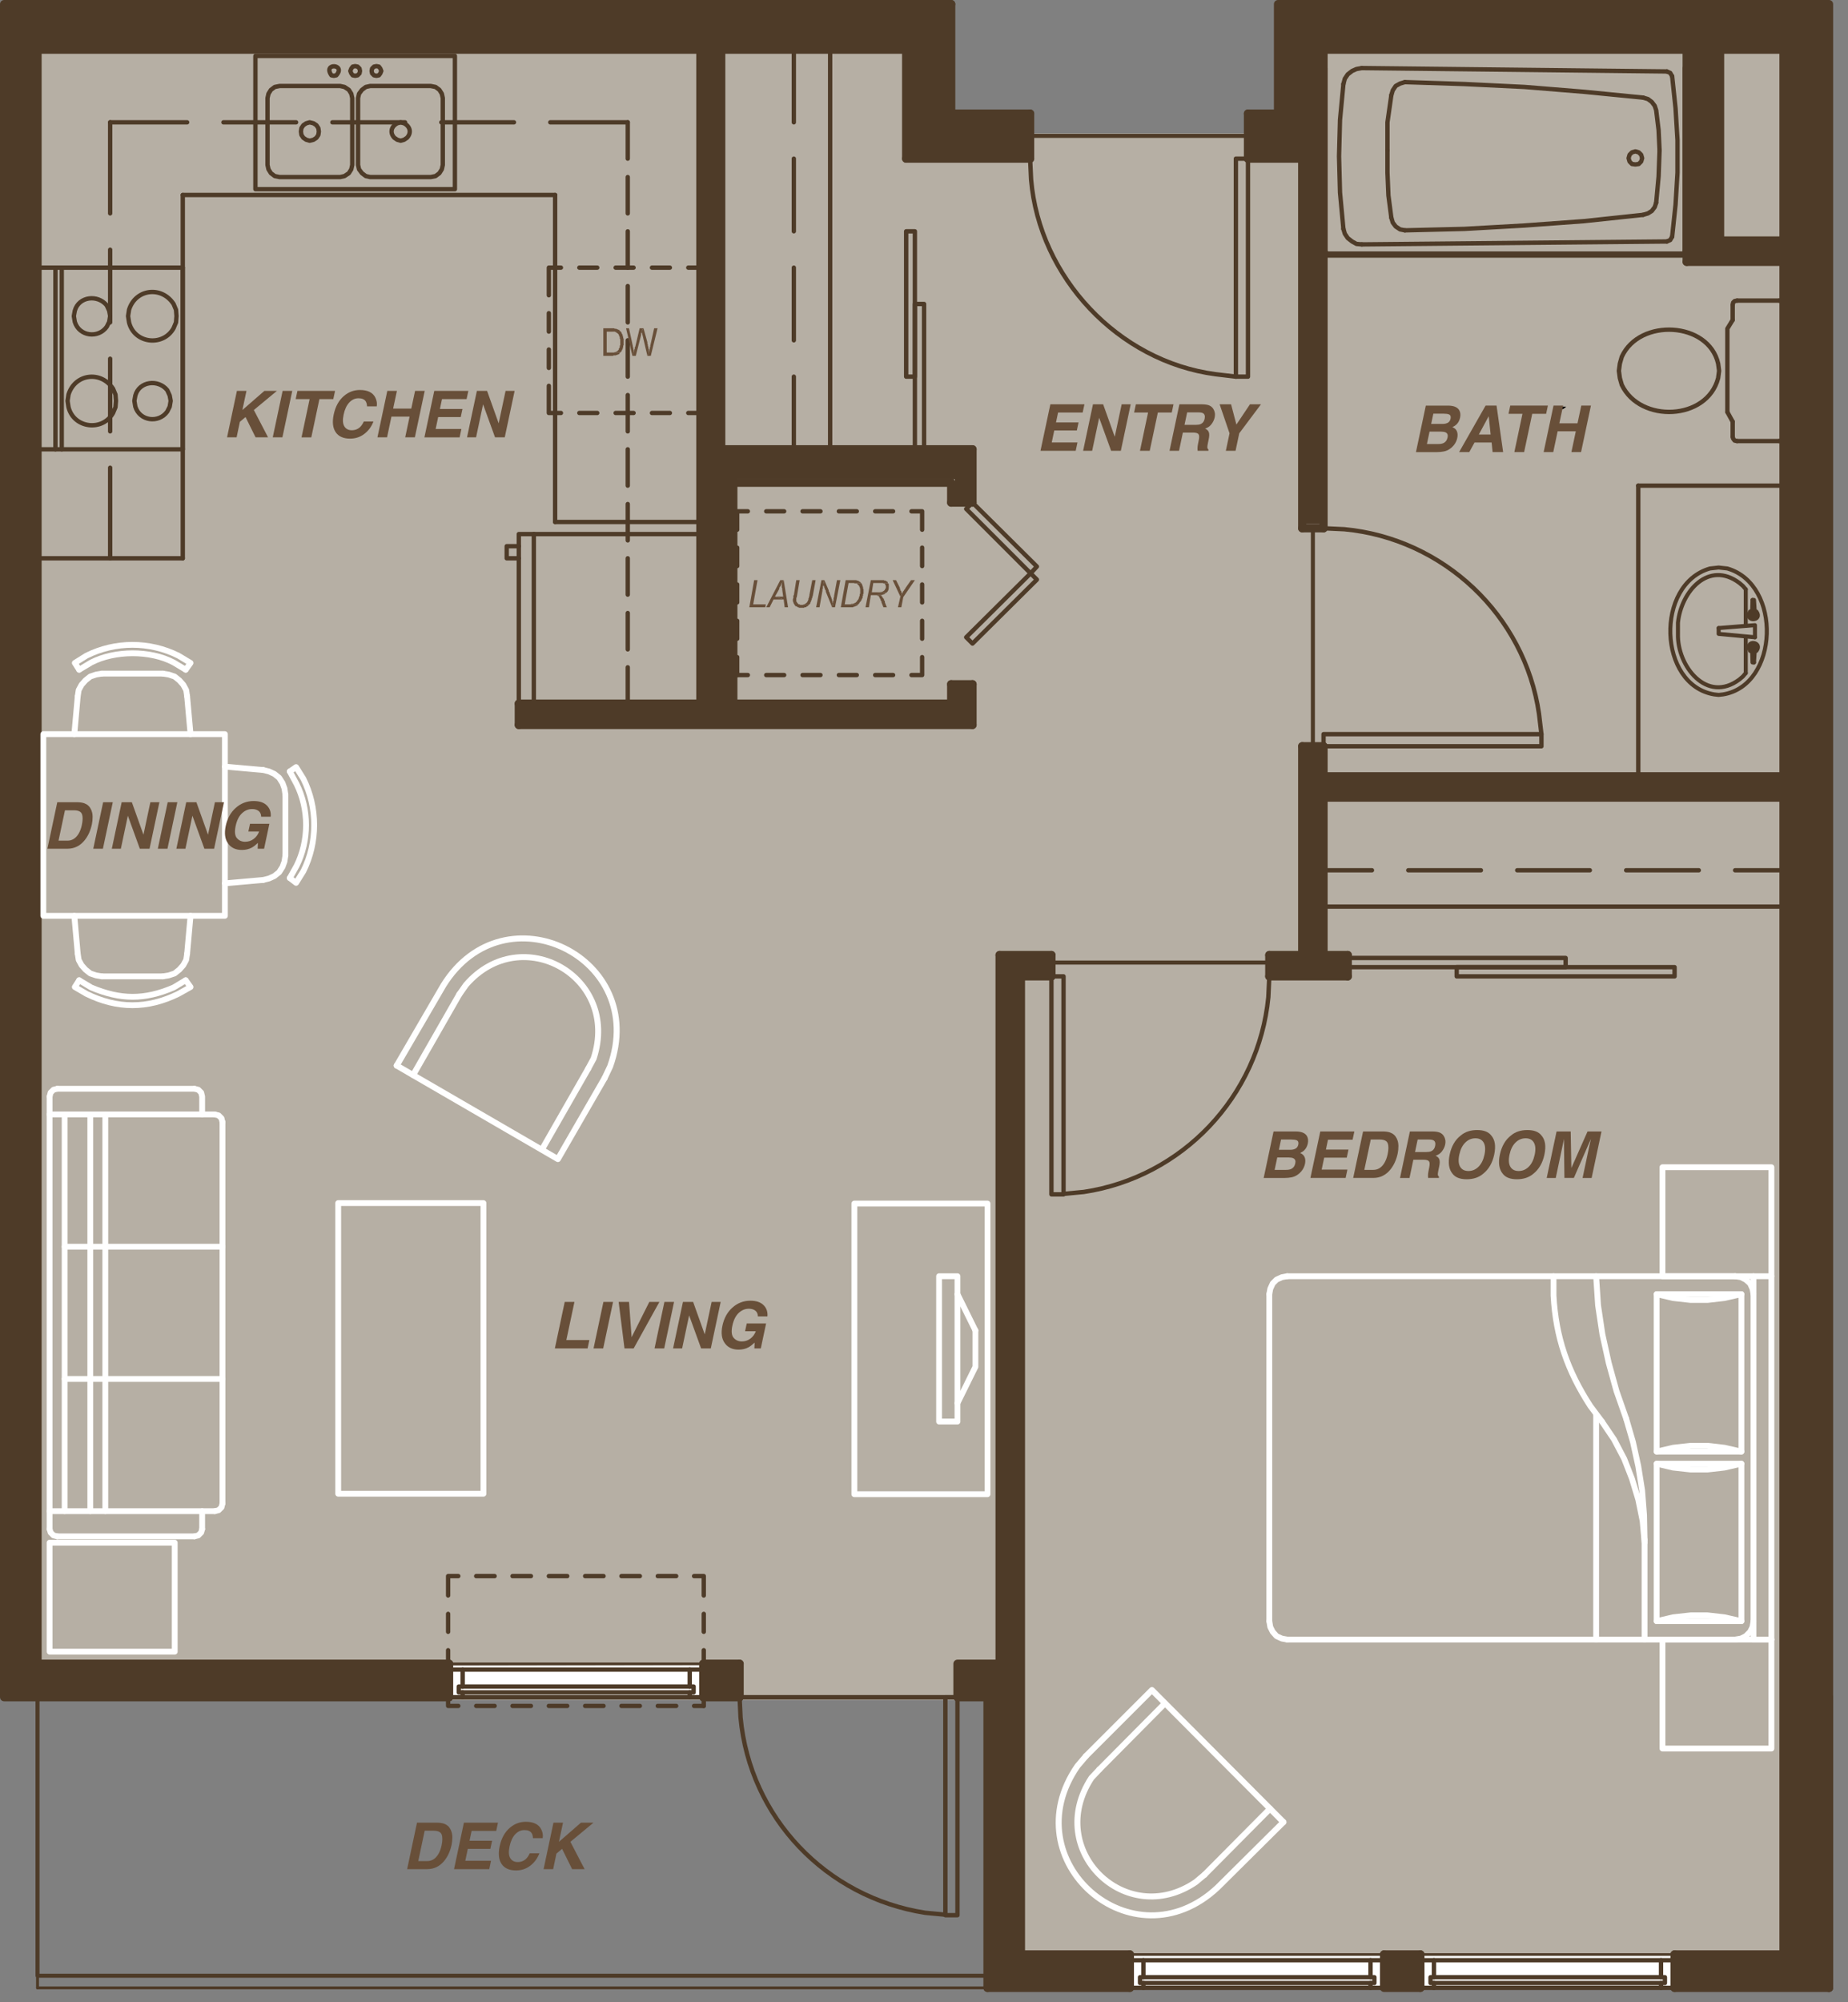 <?xml version="1.0" encoding="utf-8"?>
<!-- Generator: Adobe Illustrator 15.0.2, SVG Export Plug-In  -->
<!DOCTYPE svg PUBLIC "-//W3C//DTD SVG 1.1//EN" "http://www.w3.org/Graphics/SVG/1.1/DTD/svg11.dtd">
<svg version="1.1"
	 xmlns="http://www.w3.org/2000/svg" xmlns:xlink="http://www.w3.org/1999/xlink" xmlns:a="http://ns.adobe.com/AdobeSVGViewerExtensions/3.0/"
	 x="0px" y="0px" width="229px" height="248px" viewBox="0 0 229 248" overflow="visible" enable-background="new 0 0 229 248"
	 xml:space="preserve">
<rect x="0" y="0" width="229" height="248" fill="#808080" stroke="none"/>
<defs>
</defs>
<polygon fill="#B6AFA4" points="0.612,0.316 117.637,0.316 117.637,13.741 127.262,13.741 127.262,16.527 154.365,16.527 
	154.365,14.5 158.164,14.5 158.164,0.569 226.302,0.569 226.302,245.763 122.702,245.763 122.702,210.554 0.359,210.554 "/>
<polygon fill="#4E3B28" points="154.618,13.994 158.164,13.994 158.164,0.47 226.557,0.47 226.557,246.017 122.702,246.017 
	122.702,210.554 118.396,210.554 118.396,206.249 123.716,206.249 123.716,118.354 130.048,118.354 130.048,120.886 
	126.796,120.886 126.592,242.05 220.982,242.05 220.982,98.596 163.736,98.596 163.736,118.1 166.775,118.1 166.775,120.886 
	157.15,120.886 157.15,118.1 161.174,118.1 161.311,92.517 163.736,92.517 163.891,96.099 221.025,96.099 220.982,32.466 
	209.077,32.466 209.077,5.889 163.99,5.889 163.99,64.907 161.204,64.907 161.204,19.566 154.365,19.566 "/>
<polygon fill="#4E3B28" points="127.557,13.799 127.557,19.565 112.566,19.565 112.566,6.016 89.503,6.016 89.503,55.312 
	120.35,55.312 120.35,61.943 118.332,61.943 118.332,59.348 91.233,59.348 91.233,87.023 117.467,87.023 117.467,84.429 
	120.35,84.429 120.35,89.618 64.134,89.618 64.134,87.312 86.621,87.312 86.621,6.016 4.652,6.164 4.947,206.142 91.535,206.289 
	91.81,210.121 0.424,210.121 0.424,0.25 117.755,0.25 117.895,13.969 "/>
<rect x="55.456" y="206.289" fill="#FFFFFF" width="31.661" height="3.683"/>
<rect x="139.835" y="242.219" fill="#FFFFFF" width="31.808" height="3.829"/>
<rect x="176.061" y="242.219" fill="#FFFFFF" width="31.809" height="3.829"/>
<rect x="64.29" y="66.15" fill="none" stroke="#4E3B28" stroke-width="0.54" stroke-linecap="round" stroke-linejoin="round" stroke-miterlimit="10" width="22.5" height="21"/>
<line fill="none" stroke="#4E3B28" stroke-width="0.54" stroke-linecap="round" stroke-linejoin="round" stroke-miterlimit="10" x1="66.15" y1="66.15" x2="66.15" y2="87.15"/>
<polyline fill="none" stroke="#4E3B28" stroke-width="0.54" stroke-linecap="round" stroke-linejoin="round" stroke-miterlimit="10" points="
	64.29,69.15 62.79,69.15 62.79,67.65 64.29,67.65 "/>
<line fill="none" stroke="#4E3B28" stroke-width="0.54" stroke-linecap="round" stroke-linejoin="round" stroke-miterlimit="10" x1="164.01" y1="6.15" x2="209.01" y2="6.15"/>
<line fill="none" stroke="#4E3B28" stroke-width="0.54" stroke-linecap="round" stroke-linejoin="round" stroke-miterlimit="10" x1="208.471" y1="31.41" x2="164.55" y2="31.41"/>
<line fill="none" stroke="#4E3B28" stroke-width="0.54" stroke-linecap="round" stroke-linejoin="round" stroke-miterlimit="10" x1="209.01" y1="31.65" x2="164.01" y2="31.65"/>
<polyline fill="none" stroke="#4E3B28" stroke-width="0.54" stroke-linecap="round" stroke-linejoin="round" stroke-miterlimit="10" points="
	174.09,28.53 181.471,28.35 188.91,27.93 196.29,27.39 203.609,26.61 "/>
<polyline fill="none" stroke="#4E3B28" stroke-width="0.54" stroke-linecap="round" stroke-linejoin="round" stroke-miterlimit="10" points="
	203.609,12.09 196.29,11.37 188.91,10.77 181.471,10.41 174.09,10.17 "/>
<line fill="none" stroke="#4E3B28" stroke-width="0.54" stroke-linecap="round" stroke-linejoin="round" stroke-miterlimit="10" x1="206.55" y1="8.85" x2="168.75" y2="8.43"/>
<line fill="none" stroke="#4E3B28" stroke-width="0.54" stroke-linecap="round" stroke-linejoin="round" stroke-miterlimit="10" x1="206.55" y1="29.91" x2="168.75" y2="30.27"/>
<line fill="none" stroke="#4E3B28" stroke-width="0.54" stroke-linecap="round" stroke-linejoin="round" stroke-miterlimit="10" x1="209.01" y1="31.65" x2="209.01" y2="6.15"/>
<polyline fill="none" stroke="#4E3B28" stroke-width="0.54" stroke-linecap="round" stroke-linejoin="round" stroke-miterlimit="10" points="
	207.21,29.31 207.63,25.35 207.87,21.39 207.87,17.37 207.63,13.41 207.21,9.45 "/>
<polyline fill="none" stroke="#4E3B28" stroke-width="0.54" stroke-linecap="round" stroke-linejoin="round" stroke-miterlimit="10" points="
	205.229,25.11 205.529,21.87 205.648,18.63 "/>
<polyline fill="none" stroke="#4E3B28" stroke-width="0.54" stroke-linecap="round" stroke-linejoin="round" stroke-miterlimit="10" points="
	208.77,31.11 208.77,8.43 209.01,7.95 "/>
<polyline fill="none" stroke="#4E3B28" stroke-width="0.54" stroke-linecap="round" stroke-linejoin="round" stroke-miterlimit="10" points="
	207.21,9.45 206.971,9.03 206.55,8.85 "/>
<polyline fill="none" stroke="#4E3B28" stroke-width="0.54" stroke-linecap="round" stroke-linejoin="round" stroke-miterlimit="10" points="
	205.648,18.63 205.529,16.11 205.229,13.65 205.05,13.11 204.689,12.63 204.21,12.27 203.609,12.09 "/>
<polygon fill="none" stroke="#4E3B28" stroke-width="0.54" stroke-linecap="round" stroke-linejoin="round" stroke-miterlimit="10" points="
	201.811,19.59 201.93,20.01 202.229,20.31 202.648,20.37 203.068,20.31 203.37,20.01 203.49,19.59 203.37,19.17 203.068,18.87 
	202.648,18.75 202.229,18.87 201.93,19.17 "/>
<polyline fill="none" stroke="#4E3B28" stroke-width="0.54" stroke-linecap="round" stroke-linejoin="round" stroke-miterlimit="10" points="
	206.55,29.91 206.971,29.73 207.21,29.31 "/>
<polyline fill="none" stroke="#4E3B28" stroke-width="0.54" stroke-linecap="round" stroke-linejoin="round" stroke-miterlimit="10" points="
	208.471,31.41 208.71,31.35 208.77,31.11 "/>
<polyline fill="none" stroke="#4E3B28" stroke-width="0.54" stroke-linecap="round" stroke-linejoin="round" stroke-miterlimit="10" points="
	208.471,31.41 208.71,31.35 208.77,31.11 "/>
<polyline fill="none" stroke="#4E3B28" stroke-width="0.54" stroke-linecap="round" stroke-linejoin="round" stroke-miterlimit="10" points="
	208.471,31.41 208.71,31.35 208.77,31.11 "/>
<polyline fill="none" stroke="#4E3B28" stroke-width="0.54" stroke-linecap="round" stroke-linejoin="round" stroke-miterlimit="10" points="
	203.609,26.61 204.21,26.43 204.689,26.13 205.05,25.65 205.229,25.11 "/>
<polyline fill="none" stroke="#4E3B28" stroke-width="0.54" stroke-linecap="round" stroke-linejoin="round" stroke-miterlimit="10" points="
	166.471,10.41 166.05,14.85 165.93,19.35 166.05,23.85 166.471,28.35 "/>
<polyline fill="none" stroke="#4E3B28" stroke-width="0.54" stroke-linecap="round" stroke-linejoin="round" stroke-miterlimit="10" points="
	171.93,18.63 171.93,21.39 172.05,24.21 172.41,26.97 "/>
<polyline fill="none" stroke="#4E3B28" stroke-width="0.54" stroke-linecap="round" stroke-linejoin="round" stroke-miterlimit="10" points="
	174.09,10.17 173.49,10.35 172.95,10.65 172.59,11.19 172.41,11.79 "/>
<polyline fill="none" stroke="#4E3B28" stroke-width="0.54" stroke-linecap="round" stroke-linejoin="round" stroke-miterlimit="10" points="
	168.75,8.43 168.09,8.55 167.55,8.79 167.01,9.21 166.648,9.75 166.471,10.41 "/>
<polyline fill="none" stroke="#4E3B28" stroke-width="0.54" stroke-linecap="round" stroke-linejoin="round" stroke-miterlimit="10" points="
	172.41,11.79 171.93,15.15 171.93,18.63 "/>
<polyline fill="none" stroke="#4E3B28" stroke-width="0.54" stroke-linecap="round" stroke-linejoin="round" stroke-miterlimit="10" points="
	166.471,28.35 166.648,28.95 167.01,29.49 167.55,29.91 168.09,30.21 168.75,30.27 "/>
<polyline fill="none" stroke="#4E3B28" stroke-width="0.54" stroke-linecap="round" stroke-linejoin="round" stroke-miterlimit="10" points="
	172.41,26.97 172.59,27.57 172.95,28.05 173.49,28.41 174.09,28.53 "/>
<line fill="none" stroke="#4E3B28" stroke-width="0.54" stroke-linecap="round" stroke-linejoin="round" stroke-miterlimit="10" x1="164.01" y1="31.65" x2="164.01" y2="6.15"/>
<polyline fill="none" stroke="#4E3B28" stroke-width="0.54" stroke-linecap="round" stroke-linejoin="round" stroke-miterlimit="10" points="
	164.25,31.11 164.25,8.43 164.01,7.95 "/>
<polyline fill="none" stroke="#4E3B28" stroke-width="0.54" stroke-linecap="round" stroke-linejoin="round" stroke-miterlimit="10" points="
	164.25,31.11 164.37,31.35 164.55,31.41 "/>
<line fill="none" stroke="#4E3B28" stroke-width="0.54" stroke-linecap="round" stroke-linejoin="round" stroke-miterlimit="10" x1="22.65" y1="33.15" x2="4.65" y2="33.15"/>
<line fill="none" stroke="#4E3B28" stroke-width="0.54" stroke-linecap="round" stroke-linejoin="round" stroke-miterlimit="10" x1="4.65" y1="55.65" x2="22.65" y2="55.65"/>
<line fill="none" stroke="#4E3B28" stroke-width="0.54" stroke-linecap="round" stroke-linejoin="round" stroke-miterlimit="10" x1="6.87" y1="33.15" x2="6.87" y2="55.65"/>
<line fill="none" stroke="#4E3B28" stroke-width="0.54" stroke-linecap="round" stroke-linejoin="round" stroke-miterlimit="10" x1="4.65" y1="33.15" x2="4.65" y2="55.65"/>
<line fill="none" stroke="#4E3B28" stroke-width="0.54" stroke-linecap="round" stroke-linejoin="round" stroke-miterlimit="10" x1="22.65" y1="55.65" x2="22.65" y2="33.15"/>
<line fill="none" stroke="#4E3B28" stroke-width="0.54" stroke-linecap="round" stroke-linejoin="round" stroke-miterlimit="10" x1="7.65" y1="33.15" x2="7.65" y2="55.65"/>
<path fill="none" stroke="#4E3B28" stroke-width="0.54" stroke-linecap="round" stroke-linejoin="round" stroke-miterlimit="10" d="
	M21.87,39.15l-0.06-0.78l-0.3-0.72c-1.479-2.268-4.722-1.875-5.52,0.72l-0.12,0.78l0.12,0.78c0.656,2.638,4.224,3.042,5.52,0.72
	l0.3-0.72L21.87,39.15z"/>
<path fill="none" stroke="#4E3B28" stroke-width="0.54" stroke-linecap="round" stroke-linejoin="round" stroke-miterlimit="10" d="
	M14.37,49.65l-0.06-0.78l-0.3-0.72c-1.479-2.268-4.722-1.875-5.52,0.72l-0.12,0.78l0.12,0.78c0.656,2.638,4.224,3.042,5.52,0.72
	l0.3-0.72L14.37,49.65z"/>
<path fill="none" stroke="#4E3B28" stroke-width="0.54" stroke-linecap="round" stroke-linejoin="round" stroke-miterlimit="10" d="
	M13.65,39.15l-0.12-0.66l-0.3-0.66c-1.102-1.387-3.472-1.13-3.96,0.66l-0.12,0.66l0.12,0.72c0.544,1.788,2.903,2.09,3.96,0.6
	l0.3-0.6L13.65,39.15z"/>
<path fill="none" stroke="#4E3B28" stroke-width="0.54" stroke-linecap="round" stroke-linejoin="round" stroke-miterlimit="10" d="
	M21.15,49.65l-0.12-0.66l-0.3-0.66c-1.102-1.387-3.472-1.13-3.96,0.66l-0.12,0.66l0.12,0.72c0.543,1.788,2.903,2.09,3.96,0.6
	l0.3-0.6L21.15,49.65z"/>
<line fill="none" stroke="#4E3B28" stroke-width="0.54" stroke-linecap="round" stroke-linejoin="round" stroke-miterlimit="10" x1="214.05" y1="51.03" x2="214.71" y2="52.23"/>
<polyline fill="none" stroke="#4E3B28" stroke-width="0.54" stroke-linecap="round" stroke-linejoin="round" stroke-miterlimit="10" points="
	214.71,39.63 214.05,40.71 214.05,51.03 "/>
<polyline fill="none" stroke="#4E3B28" stroke-width="0.54" stroke-linecap="round" stroke-linejoin="round" stroke-miterlimit="10" points="
	221.01,54.09 220.95,54.33 220.77,54.57 220.471,54.63 "/>
<polyline fill="none" stroke="#4E3B28" stroke-width="0.54" stroke-linecap="round" stroke-linejoin="round" stroke-miterlimit="10" points="
	220.471,37.23 220.77,37.29 220.95,37.47 221.01,37.77 "/>
<path fill="none" stroke="#4E3B28" stroke-width="0.54" stroke-linecap="round" stroke-linejoin="round" stroke-miterlimit="10" d="
	M200.609,45.93l0.119-0.9l0.24-0.84c2.213-4.835,10.754-4.359,11.94,0.84l0.12,0.9l-0.12,0.9c-1.364,5.268-9.675,5.594-11.94,0.84
	l-0.24-0.84L200.609,45.93z"/>
<line fill="none" stroke="#4E3B28" stroke-width="0.54" stroke-linecap="round" stroke-linejoin="round" stroke-miterlimit="10" x1="214.71" y1="39.63" x2="214.71" y2="37.77"/>
<polyline fill="none" stroke="#4E3B28" stroke-width="0.54" stroke-linecap="round" stroke-linejoin="round" stroke-miterlimit="10" points="
	215.25,54.63 214.95,54.57 214.77,54.33 214.71,54.09 "/>
<polyline fill="none" stroke="#4E3B28" stroke-width="0.54" stroke-linecap="round" stroke-linejoin="round" stroke-miterlimit="10" points="
	214.71,37.77 214.77,37.47 214.95,37.29 215.25,37.23 "/>
<line fill="none" stroke="#4E3B28" stroke-width="0.54" stroke-linecap="round" stroke-linejoin="round" stroke-miterlimit="10" x1="221.01" y1="37.77" x2="221.01" y2="54.09"/>
<line fill="none" stroke="#4E3B28" stroke-width="0.54" stroke-linecap="round" stroke-linejoin="round" stroke-miterlimit="10" x1="220.471" y1="54.63" x2="215.25" y2="54.63"/>
<line fill="none" stroke="#4E3B28" stroke-width="0.54" stroke-linecap="round" stroke-linejoin="round" stroke-miterlimit="10" x1="214.71" y1="54.09" x2="214.71" y2="52.23"/>
<line fill="none" stroke="#4E3B28" stroke-width="0.54" stroke-linecap="round" stroke-linejoin="round" stroke-miterlimit="10" x1="215.25" y1="37.23" x2="220.471" y2="37.23"/>
<line fill="none" stroke="#4E3B28" stroke-width="1.02" stroke-linecap="round" stroke-linejoin="round" stroke-miterlimit="10" x1="122.37" y1="246.21" x2="140.01" y2="246.21"/>
<line fill="none" stroke="#4E3B28" stroke-width="1.02" stroke-linecap="round" stroke-linejoin="round" stroke-miterlimit="10" x1="207.51" y1="246.21" x2="226.648" y2="246.21"/>
<line fill="none" stroke="#4E3B28" stroke-width="1.02" stroke-linecap="round" stroke-linejoin="round" stroke-miterlimit="10" x1="1.83" y1="0.51" x2="117.87" y2="0.51"/>
<line fill="none" stroke="#4E3B28" stroke-width="1.02" stroke-linecap="round" stroke-linejoin="round" stroke-miterlimit="10" x1="4.65" y1="6.15" x2="4.65" y2="206.069"/>
<line fill="none" stroke="#4E3B28" stroke-width="0.54" stroke-linecap="round" stroke-linejoin="round" stroke-miterlimit="10" x1="22.65" y1="24.15" x2="22.65" y2="69.15"/>
<line fill="none" stroke="#4E3B28" stroke-width="0.54" stroke-linecap="round" stroke-linejoin="round" stroke-miterlimit="10" x1="13.65" y1="15.15" x2="13.65" y2="26.43"/>
<line fill="none" stroke="#4E3B28" stroke-width="0.54" stroke-linecap="round" stroke-linejoin="round" stroke-miterlimit="10" x1="13.65" y1="30.93" x2="13.65" y2="39.93"/>
<line fill="none" stroke="#4E3B28" stroke-width="0.54" stroke-linecap="round" stroke-linejoin="round" stroke-miterlimit="10" x1="13.65" y1="44.43" x2="13.65" y2="53.43"/>
<line fill="none" stroke="#4E3B28" stroke-width="0.54" stroke-linecap="round" stroke-linejoin="round" stroke-miterlimit="10" x1="13.65" y1="57.93" x2="13.65" y2="69.15"/>
<line fill="none" stroke="#4E3B28" stroke-width="1.02" stroke-linecap="round" stroke-linejoin="round" stroke-miterlimit="10" x1="4.65" y1="6.15" x2="86.79" y2="6.15"/>
<line fill="none" stroke="#4E3B28" stroke-width="1.02" stroke-linecap="round" stroke-linejoin="round" stroke-miterlimit="10" x1="89.37" y1="6.15" x2="112.29" y2="6.15"/>
<line fill="none" stroke="#4E3B28" stroke-width="0.54" stroke-linecap="round" stroke-linejoin="round" stroke-miterlimit="10" x1="22.65" y1="24.15" x2="68.79" y2="24.15"/>
<line fill="none" stroke="#4E3B28" stroke-width="0.54" stroke-linecap="round" stroke-linejoin="round" stroke-miterlimit="10" x1="13.65" y1="15.15" x2="23.19" y2="15.15"/>
<line fill="none" stroke="#4E3B28" stroke-width="0.54" stroke-linecap="round" stroke-linejoin="round" stroke-miterlimit="10" x1="27.69" y1="15.15" x2="36.69" y2="15.15"/>
<line fill="none" stroke="#4E3B28" stroke-width="0.54" stroke-linecap="round" stroke-linejoin="round" stroke-miterlimit="10" x1="41.19" y1="15.15" x2="50.19" y2="15.15"/>
<line fill="none" stroke="#4E3B28" stroke-width="0.54" stroke-linecap="round" stroke-linejoin="round" stroke-miterlimit="10" x1="54.69" y1="15.15" x2="63.69" y2="15.15"/>
<line fill="none" stroke="#4E3B28" stroke-width="0.54" stroke-linecap="round" stroke-linejoin="round" stroke-miterlimit="10" x1="68.19" y1="15.15" x2="77.79" y2="15.15"/>
<line fill="none" stroke="#4E3B28" stroke-width="1.02" stroke-linecap="round" stroke-linejoin="round" stroke-miterlimit="10" x1="226.648" y1="210.21" x2="226.648" y2="246.21"/>
<line fill="none" stroke="#4E3B28" stroke-width="1.02" stroke-linecap="round" stroke-linejoin="round" stroke-miterlimit="10" x1="221.01" y1="32.43" x2="221.01" y2="96.15"/>
<line fill="none" stroke="#4E3B28" stroke-width="1.02" stroke-linecap="round" stroke-linejoin="round" stroke-miterlimit="10" x1="221.01" y1="98.79" x2="221.01" y2="242.069"/>
<line fill="none" stroke="#4E3B28" stroke-width="1.02" stroke-linecap="round" stroke-linejoin="round" stroke-miterlimit="10" x1="126.51" y1="242.069" x2="140.01" y2="242.069"/>
<line fill="none" stroke="#4E3B28" stroke-width="1.02" stroke-linecap="round" stroke-linejoin="round" stroke-miterlimit="10" x1="207.51" y1="242.069" x2="221.01" y2="242.069"/>
<line fill="none" stroke="#4E3B28" stroke-width="1.02" stroke-linecap="round" stroke-linejoin="round" stroke-miterlimit="10" x1="117.87" y1="0.51" x2="117.87" y2="14.07"/>
<line fill="none" stroke="#4E3B28" stroke-width="1.02" stroke-linecap="round" stroke-linejoin="round" stroke-miterlimit="10" x1="112.29" y1="6.15" x2="112.29" y2="19.65"/>
<line fill="none" stroke="#4E3B28" stroke-width="1.02" stroke-linecap="round" stroke-linejoin="round" stroke-miterlimit="10" x1="89.37" y1="6.15" x2="89.37" y2="55.65"/>
<line fill="none" stroke="#4E3B28" stroke-width="1.02" stroke-linecap="round" stroke-linejoin="round" stroke-miterlimit="10" x1="86.79" y1="6.15" x2="86.79" y2="87.15"/>
<line fill="none" stroke="#4E3B28" stroke-width="0.54" stroke-linecap="round" stroke-linejoin="round" stroke-miterlimit="10" x1="68.79" y1="24.15" x2="68.79" y2="64.65"/>
<line fill="none" stroke="#4E3B28" stroke-width="0.54" stroke-linecap="round" stroke-linejoin="round" stroke-miterlimit="10" x1="77.79" y1="15.15" x2="77.79" y2="19.65"/>
<line fill="none" stroke="#4E3B28" stroke-width="0.54" stroke-linecap="round" stroke-linejoin="round" stroke-miterlimit="10" x1="77.79" y1="21.93" x2="77.79" y2="26.43"/>
<line fill="none" stroke="#4E3B28" stroke-width="0.54" stroke-linecap="round" stroke-linejoin="round" stroke-miterlimit="10" x1="77.79" y1="28.65" x2="77.79" y2="33.15"/>
<line fill="none" stroke="#4E3B28" stroke-width="0.54" stroke-linecap="round" stroke-linejoin="round" stroke-miterlimit="10" x1="77.79" y1="35.43" x2="77.79" y2="39.93"/>
<line fill="none" stroke="#4E3B28" stroke-width="0.54" stroke-linecap="round" stroke-linejoin="round" stroke-miterlimit="10" x1="77.79" y1="42.15" x2="77.79" y2="46.65"/>
<line fill="none" stroke="#4E3B28" stroke-width="0.54" stroke-linecap="round" stroke-linejoin="round" stroke-miterlimit="10" x1="77.79" y1="48.93" x2="77.79" y2="53.43"/>
<line fill="none" stroke="#4E3B28" stroke-width="0.54" stroke-linecap="round" stroke-linejoin="round" stroke-miterlimit="10" x1="77.79" y1="55.65" x2="77.79" y2="60.15"/>
<line fill="none" stroke="#4E3B28" stroke-width="0.54" stroke-linecap="round" stroke-linejoin="round" stroke-miterlimit="10" x1="77.79" y1="62.43" x2="77.79" y2="66.93"/>
<line fill="none" stroke="#4E3B28" stroke-width="0.54" stroke-linecap="round" stroke-linejoin="round" stroke-miterlimit="10" x1="77.79" y1="69.15" x2="77.79" y2="73.65"/>
<line fill="none" stroke="#4E3B28" stroke-width="0.54" stroke-linecap="round" stroke-linejoin="round" stroke-miterlimit="10" x1="77.79" y1="75.93" x2="77.79" y2="80.43"/>
<line fill="none" stroke="#4E3B28" stroke-width="0.54" stroke-linecap="round" stroke-linejoin="round" stroke-miterlimit="10" x1="77.79" y1="82.65" x2="77.79" y2="87.15"/>
<line fill="none" stroke="#4E3B28" stroke-width="1.02" stroke-linecap="round" stroke-linejoin="round" stroke-miterlimit="10" x1="158.37" y1="14.07" x2="154.648" y2="14.07"/>
<line fill="none" stroke="#4E3B28" stroke-width="1.02" stroke-linecap="round" stroke-linejoin="round" stroke-miterlimit="10" x1="127.648" y1="14.07" x2="117.87" y2="14.07"/>
<line fill="none" stroke="#4E3B28" stroke-width="1.02" stroke-linecap="round" stroke-linejoin="round" stroke-miterlimit="10" x1="161.37" y1="19.65" x2="154.648" y2="19.65"/>
<line fill="none" stroke="#4E3B28" stroke-width="1.02" stroke-linecap="round" stroke-linejoin="round" stroke-miterlimit="10" x1="127.648" y1="19.65" x2="112.29" y2="19.65"/>
<line fill="none" stroke="#4E3B28" stroke-width="1.02" stroke-linecap="round" stroke-linejoin="round" stroke-miterlimit="10" x1="126.51" y1="120.93" x2="126.51" y2="242.069"/>
<line fill="none" stroke="#4E3B28" stroke-width="1.02" stroke-linecap="round" stroke-linejoin="round" stroke-miterlimit="10" x1="123.87" y1="118.29" x2="123.87" y2="206.069"/>
<line fill="none" stroke="#4E3B28" stroke-width="1.02" stroke-linecap="round" stroke-linejoin="round" stroke-miterlimit="10" x1="122.37" y1="210.21" x2="122.37" y2="246.21"/>
<line fill="none" stroke="#4E3B28" stroke-width="0.36" stroke-linecap="round" stroke-linejoin="round" stroke-miterlimit="10" x1="122.37" y1="246.21" x2="4.65" y2="246.21"/>
<line fill="none" stroke="#4E3B28" stroke-width="0.36" stroke-linecap="round" stroke-linejoin="round" stroke-miterlimit="10" x1="122.37" y1="244.71" x2="4.65" y2="244.71"/>
<line fill="none" stroke="#4E3B28" stroke-width="0.36" stroke-linecap="round" stroke-linejoin="round" stroke-miterlimit="10" x1="4.65" y1="246.21" x2="4.65" y2="210.21"/>
<rect x="56.85" y="208.89" fill="none" stroke="#4E3B28" stroke-width="0.54" stroke-linecap="round" stroke-linejoin="round" stroke-miterlimit="10" width="29.1" height="0.721"/>
<polyline fill="none" stroke="#4E3B28" stroke-width="0.54" stroke-linecap="round" stroke-linejoin="round" stroke-miterlimit="10" points="
	85.47,208.89 85.47,206.79 87.15,206.79 87.15,210.21 85.47,210.21 85.47,209.61 "/>
<line fill="none" stroke="#4E3B28" stroke-width="0.54" stroke-linecap="round" stroke-linejoin="round" stroke-miterlimit="10" x1="85.47" y1="206.79" x2="57.33" y2="206.79"/>
<line fill="none" stroke="#4E3B28" stroke-width="0.54" stroke-linecap="round" stroke-linejoin="round" stroke-miterlimit="10" x1="85.47" y1="210.21" x2="57.33" y2="210.21"/>
<polyline fill="none" stroke="#4E3B28" stroke-width="0.54" stroke-linecap="round" stroke-linejoin="round" stroke-miterlimit="10" points="
	57.33,208.89 57.33,206.79 55.65,206.79 55.65,210.21 57.33,210.21 57.33,209.61 "/>
<rect x="55.65" y="206.069" fill="none" stroke="#4E3B28" stroke-width="0.3" stroke-linecap="round" stroke-linejoin="round" stroke-miterlimit="10" width="31.5" height="4.142"/>
<line fill="none" stroke="#4E3B28" stroke-width="1.02" stroke-linecap="round" stroke-linejoin="round" stroke-miterlimit="10" x1="4.65" y1="210.21" x2="55.65" y2="210.21"/>
<line fill="none" stroke="#4E3B28" stroke-width="1.02" stroke-linecap="round" stroke-linejoin="round" stroke-miterlimit="10" x1="87.15" y1="210.21" x2="91.65" y2="210.21"/>
<line fill="none" stroke="#4E3B28" stroke-width="1.02" stroke-linecap="round" stroke-linejoin="round" stroke-miterlimit="10" x1="118.648" y1="210.21" x2="122.37" y2="210.21"/>
<line fill="none" stroke="#4E3B28" stroke-width="1.02" stroke-linecap="round" stroke-linejoin="round" stroke-miterlimit="10" x1="4.65" y1="206.069" x2="55.65" y2="206.069"/>
<line fill="none" stroke="#4E3B28" stroke-width="1.02" stroke-linecap="round" stroke-linejoin="round" stroke-miterlimit="10" x1="87.15" y1="206.069" x2="91.65" y2="206.069"/>
<polyline fill="none" stroke="#4E3B28" stroke-width="1.02" stroke-linecap="round" stroke-linejoin="round" stroke-miterlimit="10" points="
	123.87,206.069 118.648,206.069 118.648,210.21 "/>
<path fill="none" stroke="#4E3B28" stroke-width="0.54" stroke-linecap="round" stroke-linejoin="round" stroke-miterlimit="10" d="
	M117.148,237.149l-2.52-0.239c-12.266-1.935-21.699-11.776-22.86-24.181l-0.12-2.52"/>
<rect x="117.148" y="210.21" fill="none" stroke="#4E3B28" stroke-width="0.54" stroke-linecap="round" stroke-linejoin="round" stroke-miterlimit="10" width="1.5" height="27"/>
<line fill="none" stroke="#4E3B28" stroke-width="1.02" stroke-linecap="round" stroke-linejoin="round" stroke-miterlimit="10" x1="91.65" y1="206.069" x2="91.65" y2="210.21"/>
<line fill="none" stroke="#4E3B28" stroke-width="1.02" stroke-linecap="round" stroke-linejoin="round" stroke-miterlimit="10" x1="87.15" y1="206.069" x2="87.15" y2="210.21"/>
<line fill="none" stroke="#4E3B28" stroke-width="1.02" stroke-linecap="round" stroke-linejoin="round" stroke-miterlimit="10" x1="55.65" y1="206.069" x2="55.65" y2="210.21"/>
<line fill="none" stroke="#4E3B28" stroke-width="0.54" stroke-linecap="round" stroke-linejoin="round" stroke-miterlimit="10" x1="87.21" y1="211.29" x2="87.21" y2="208.89"/>
<line fill="none" stroke="#4E3B28" stroke-width="0.54" stroke-linecap="round" stroke-linejoin="round" stroke-miterlimit="10" x1="87.21" y1="206.61" x2="87.21" y2="204.39"/>
<line fill="none" stroke="#4E3B28" stroke-width="0.54" stroke-linecap="round" stroke-linejoin="round" stroke-miterlimit="10" x1="87.21" y1="202.11" x2="87.21" y2="199.89"/>
<polyline fill="none" stroke="#4E3B28" stroke-width="0.54" stroke-linecap="round" stroke-linejoin="round" stroke-miterlimit="10" points="
	87.21,197.61 87.21,195.21 86.01,195.21 "/>
<line fill="none" stroke="#4E3B28" stroke-width="0.54" stroke-linecap="round" stroke-linejoin="round" stroke-miterlimit="10" x1="83.79" y1="195.21" x2="81.51" y2="195.21"/>
<line fill="none" stroke="#4E3B28" stroke-width="0.54" stroke-linecap="round" stroke-linejoin="round" stroke-miterlimit="10" x1="79.29" y1="195.21" x2="77.01" y2="195.21"/>
<line fill="none" stroke="#4E3B28" stroke-width="0.54" stroke-linecap="round" stroke-linejoin="round" stroke-miterlimit="10" x1="74.79" y1="195.21" x2="72.51" y2="195.21"/>
<line fill="none" stroke="#4E3B28" stroke-width="0.54" stroke-linecap="round" stroke-linejoin="round" stroke-miterlimit="10" x1="70.29" y1="195.21" x2="68.01" y2="195.21"/>
<line fill="none" stroke="#4E3B28" stroke-width="0.54" stroke-linecap="round" stroke-linejoin="round" stroke-miterlimit="10" x1="65.79" y1="195.21" x2="63.51" y2="195.21"/>
<line fill="none" stroke="#4E3B28" stroke-width="0.54" stroke-linecap="round" stroke-linejoin="round" stroke-miterlimit="10" x1="61.29" y1="195.21" x2="59.01" y2="195.21"/>
<polyline fill="none" stroke="#4E3B28" stroke-width="0.54" stroke-linecap="round" stroke-linejoin="round" stroke-miterlimit="10" points="
	56.79,195.21 55.53,195.21 55.53,197.61 "/>
<line fill="none" stroke="#4E3B28" stroke-width="0.54" stroke-linecap="round" stroke-linejoin="round" stroke-miterlimit="10" x1="55.53" y1="199.89" x2="55.53" y2="202.11"/>
<line fill="none" stroke="#4E3B28" stroke-width="0.54" stroke-linecap="round" stroke-linejoin="round" stroke-miterlimit="10" x1="55.53" y1="204.39" x2="55.53" y2="206.61"/>
<polyline fill="none" stroke="#4E3B28" stroke-width="0.54" stroke-linecap="round" stroke-linejoin="round" stroke-miterlimit="10" points="
	55.53,208.89 55.53,211.29 56.79,211.29 "/>
<line fill="none" stroke="#4E3B28" stroke-width="0.54" stroke-linecap="round" stroke-linejoin="round" stroke-miterlimit="10" x1="59.01" y1="211.29" x2="61.29" y2="211.29"/>
<line fill="none" stroke="#4E3B28" stroke-width="0.54" stroke-linecap="round" stroke-linejoin="round" stroke-miterlimit="10" x1="63.51" y1="211.29" x2="65.79" y2="211.29"/>
<line fill="none" stroke="#4E3B28" stroke-width="0.54" stroke-linecap="round" stroke-linejoin="round" stroke-miterlimit="10" x1="68.01" y1="211.29" x2="70.29" y2="211.29"/>
<line fill="none" stroke="#4E3B28" stroke-width="0.54" stroke-linecap="round" stroke-linejoin="round" stroke-miterlimit="10" x1="72.51" y1="211.29" x2="74.79" y2="211.29"/>
<line fill="none" stroke="#4E3B28" stroke-width="0.54" stroke-linecap="round" stroke-linejoin="round" stroke-miterlimit="10" x1="77.01" y1="211.29" x2="79.29" y2="211.29"/>
<line fill="none" stroke="#4E3B28" stroke-width="0.54" stroke-linecap="round" stroke-linejoin="round" stroke-miterlimit="10" x1="81.51" y1="211.29" x2="83.79" y2="211.29"/>
<line fill="none" stroke="#4E3B28" stroke-width="0.54" stroke-linecap="round" stroke-linejoin="round" stroke-miterlimit="10" x1="86.01" y1="211.29" x2="87.21" y2="211.29"/>
<line fill="none" stroke="#4E3B28" stroke-width="1.02" stroke-linecap="round" stroke-linejoin="round" stroke-miterlimit="10" x1="164.01" y1="118.29" x2="164.01" y2="98.79"/>
<line fill="none" stroke="#4E3B28" stroke-width="1.02" stroke-linecap="round" stroke-linejoin="round" stroke-miterlimit="10" x1="164.01" y1="96.15" x2="164.01" y2="92.43"/>
<line fill="none" stroke="#4E3B28" stroke-width="1.02" stroke-linecap="round" stroke-linejoin="round" stroke-miterlimit="10" x1="164.01" y1="65.43" x2="164.01" y2="6.15"/>
<line fill="none" stroke="#4E3B28" stroke-width="1.02" stroke-linecap="round" stroke-linejoin="round" stroke-miterlimit="10" x1="161.37" y1="118.29" x2="161.37" y2="92.43"/>
<line fill="none" stroke="#4E3B28" stroke-width="1.02" stroke-linecap="round" stroke-linejoin="round" stroke-miterlimit="10" x1="161.37" y1="65.43" x2="161.37" y2="19.65"/>
<line fill="none" stroke="#4E3B28" stroke-width="1.02" stroke-linecap="round" stroke-linejoin="round" stroke-miterlimit="10" x1="221.01" y1="96.15" x2="164.01" y2="96.15"/>
<line fill="none" stroke="#4E3B28" stroke-width="1.02" stroke-linecap="round" stroke-linejoin="round" stroke-miterlimit="10" x1="221.01" y1="98.79" x2="164.01" y2="98.79"/>
<line fill="none" stroke="#4E3B28" stroke-width="1.02" stroke-linecap="round" stroke-linejoin="round" stroke-miterlimit="10" x1="167.01" y1="118.29" x2="164.01" y2="118.29"/>
<line fill="none" stroke="#4E3B28" stroke-width="1.02" stroke-linecap="round" stroke-linejoin="round" stroke-miterlimit="10" x1="161.37" y1="118.29" x2="157.29" y2="118.29"/>
<line fill="none" stroke="#4E3B28" stroke-width="1.02" stroke-linecap="round" stroke-linejoin="round" stroke-miterlimit="10" x1="130.29" y1="118.29" x2="123.87" y2="118.29"/>
<line fill="none" stroke="#4E3B28" stroke-width="1.02" stroke-linecap="round" stroke-linejoin="round" stroke-miterlimit="10" x1="167.01" y1="120.93" x2="157.29" y2="120.93"/>
<line fill="none" stroke="#4E3B28" stroke-width="1.02" stroke-linecap="round" stroke-linejoin="round" stroke-miterlimit="10" x1="130.29" y1="120.93" x2="126.51" y2="120.93"/>
<line fill="none" stroke="#4E3B28" stroke-width="1.02" stroke-linecap="round" stroke-linejoin="round" stroke-miterlimit="10" x1="209.01" y1="32.43" x2="209.01" y2="6.15"/>
<polyline fill="#B6AFA4" stroke="#4E3B28" stroke-width="1.02" stroke-linecap="round" stroke-linejoin="round" stroke-miterlimit="10" points="
	213.148,6.15 221.01,6.15 221.01,29.79 213.148,29.79 213.148,6.15 "/>
<line fill="none" stroke="#4E3B28" stroke-width="1.02" stroke-linecap="round" stroke-linejoin="round" stroke-miterlimit="10" x1="221.01" y1="32.43" x2="209.01" y2="32.43"/>
<line fill="none" stroke="#4E3B28" stroke-width="1.02" stroke-linecap="round" stroke-linejoin="round" stroke-miterlimit="10" x1="161.37" y1="92.43" x2="164.01" y2="92.43"/>
<line fill="none" stroke="#4E3B28" stroke-width="1.02" stroke-linecap="round" stroke-linejoin="round" stroke-miterlimit="10" x1="161.37" y1="65.43" x2="164.01" y2="65.43"/>
<path fill="none" stroke="#4E3B28" stroke-width="0.54" stroke-linecap="round" stroke-linejoin="round" stroke-miterlimit="10" d="
	M191.01,90.93l-0.3-2.52c-1.767-12.218-11.845-21.7-24.12-22.86l-2.58-0.12"/>
<rect x="164.01" y="90.93" fill="none" stroke="#4E3B28" stroke-width="0.54" stroke-linecap="round" stroke-linejoin="round" stroke-miterlimit="10" width="27" height="1.5"/>
<line fill="none" stroke="#4E3B28" stroke-width="0.54" stroke-linecap="round" stroke-linejoin="round" stroke-miterlimit="10" x1="203.01" y1="96.15" x2="203.01" y2="60.15"/>
<line fill="none" stroke="#4E3B28" stroke-width="0.5" stroke-linecap="round" stroke-linejoin="round" stroke-miterlimit="10" x1="216.33" y1="72.99" x2="216.33" y2="77.49"/>
<polyline fill="none" stroke="#4E3B28" stroke-width="0.5" stroke-linecap="round" stroke-linejoin="round" stroke-miterlimit="10" points="
	212.971,77.79 212.971,78.51 217.471,78.93 "/>
<polyline fill="none" stroke="#4E3B28" stroke-width="0.5" stroke-linecap="round" stroke-linejoin="round" stroke-miterlimit="10" points="
	212.971,77.79 217.471,77.43 217.471,78.93 "/>
<line fill="none" stroke="#4E3B28" stroke-width="0.5" stroke-linecap="round" stroke-linejoin="round" stroke-miterlimit="10" x1="216.33" y1="78.87" x2="216.33" y2="83.37"/>
<line fill="none" stroke="#4E3B28" stroke-width="0.5" stroke-linecap="round" stroke-linejoin="round" stroke-miterlimit="10" x1="217.471" y1="80.19" x2="217.35" y2="82.05"/>
<polyline fill="none" stroke="#4E3B28" stroke-width="0.5" stroke-linecap="round" stroke-linejoin="round" stroke-miterlimit="10" points="
	217.109,80.19 217.17,82.05 217.35,82.05 "/>
<path fill="none" stroke="#4E3B28" stroke-width="0.5" stroke-linecap="round" stroke-linejoin="round" stroke-miterlimit="10" d="
	M217.41,80.73l0.238-0.12c0.863-1.102-1.473-1.484-0.778,0l0.239,0.12"/>
<polyline fill="none" stroke="#4E3B28" stroke-width="0.5" stroke-linecap="round" stroke-linejoin="round" stroke-miterlimit="10" points="
	217.471,80.19 217.41,80.07 217.29,80.01 217.109,80.07 217.109,80.19 "/>
<path fill="none" stroke="#4E3B28" stroke-width="0.5" stroke-linecap="round" stroke-linejoin="round" stroke-miterlimit="10" d="
	M217.109,75.63l-0.239,0.12c-0.729,1.363,1.628,1.149,0.778,0l-0.238-0.12"/>
<line fill="none" stroke="#4E3B28" stroke-width="0.5" stroke-linecap="round" stroke-linejoin="round" stroke-miterlimit="10" x1="217.109" y1="76.17" x2="217.17" y2="74.31"/>
<polyline fill="none" stroke="#4E3B28" stroke-width="0.5" stroke-linecap="round" stroke-linejoin="round" stroke-miterlimit="10" points="
	217.471,76.17 217.35,74.31 217.17,74.31 "/>
<polyline fill="none" stroke="#4E3B28" stroke-width="0.5" stroke-linecap="round" stroke-linejoin="round" stroke-miterlimit="10" points="
	217.109,76.11 217.109,76.29 217.29,76.35 217.41,76.29 217.471,76.11 "/>
<path fill="none" stroke="#4E3B28" stroke-width="0.5" stroke-linecap="round" stroke-linejoin="round" stroke-miterlimit="10" d="
	M212.971,70.29l-1.08,0.12c-6.81,1.953-6.449,14.449,0.539,15.6l0.541,0.06l0.539-0.06c6.93-1.118,7.359-13.625,0.54-15.6
	L212.971,70.29z"/>
<path fill="none" stroke="#4E3B28" stroke-width="0.5" stroke-linecap="round" stroke-linejoin="round" stroke-miterlimit="10" d="
	M216.33,72.99l-0.359-0.42l-0.421-0.36c-3.792-2.849-7.221,1-7.62,4.92v1.38c-0.117,3.973,3.574,8.69,7.62,5.64l0.421-0.36
	l0.359-0.42"/>
<line fill="none" stroke="#4E3B28" stroke-width="1.02" stroke-linecap="round" stroke-linejoin="round" stroke-miterlimit="10" x1="209.01" y1="6.15" x2="164.01" y2="6.15"/>
<polyline fill="none" stroke="#4E3B28" stroke-width="1.02" stroke-linecap="round" stroke-linejoin="round" stroke-miterlimit="10" points="
	223.83,0.51 158.37,0.51 158.37,14.07 "/>
<line fill="none" stroke="#4E3B28" stroke-width="0.54" stroke-linecap="round" stroke-linejoin="round" stroke-miterlimit="10" x1="221.01" y1="60.15" x2="203.01" y2="60.15"/>
<line fill="none" stroke="#4E3B28" stroke-width="1.02" stroke-linecap="round" stroke-linejoin="round" stroke-miterlimit="10" x1="167.01" y1="118.29" x2="167.01" y2="120.93"/>
<line fill="none" stroke="#4E3B28" stroke-width="1.02" stroke-linecap="round" stroke-linejoin="round" stroke-miterlimit="10" x1="130.29" y1="118.29" x2="130.29" y2="120.93"/>
<line fill="none" stroke="#4E3B28" stroke-width="1.02" stroke-linecap="round" stroke-linejoin="round" stroke-miterlimit="10" x1="157.29" y1="118.29" x2="157.29" y2="120.93"/>
<path fill="none" stroke="#4E3B28" stroke-width="0.54" stroke-linecap="round" stroke-linejoin="round" stroke-miterlimit="10" d="
	M131.79,147.87l2.521-0.24c12.219-1.843,21.657-11.831,22.859-24.12l0.12-2.58"/>
<rect x="130.29" y="120.93" fill="none" stroke="#4E3B28" stroke-width="0.54" stroke-linecap="round" stroke-linejoin="round" stroke-miterlimit="10" width="1.5" height="27"/>
<rect x="141.27" y="244.89" fill="none" stroke="#4E3B28" stroke-width="0.54" stroke-linecap="round" stroke-linejoin="round" stroke-miterlimit="10" width="29.041" height="0.721"/>
<polyline fill="none" stroke="#4E3B28" stroke-width="0.54" stroke-linecap="round" stroke-linejoin="round" stroke-miterlimit="10" points="
	169.83,244.89 169.83,242.79 171.51,242.79 171.51,246.21 169.83,246.21 169.83,245.61 "/>
<line fill="none" stroke="#4E3B28" stroke-width="0.54" stroke-linecap="round" stroke-linejoin="round" stroke-miterlimit="10" x1="169.83" y1="242.79" x2="141.689" y2="242.79"/>
<line fill="none" stroke="#4E3B28" stroke-width="0.54" stroke-linecap="round" stroke-linejoin="round" stroke-miterlimit="10" x1="169.83" y1="246.21" x2="141.689" y2="246.21"/>
<polyline fill="none" stroke="#4E3B28" stroke-width="0.54" stroke-linecap="round" stroke-linejoin="round" stroke-miterlimit="10" points="
	141.689,244.89 141.689,242.79 140.01,242.79 140.01,246.21 141.689,246.21 141.689,245.61 "/>
<rect x="140.01" y="242.069" fill="none" stroke="#4E3B28" stroke-width="0.3" stroke-linecap="round" stroke-linejoin="round" stroke-miterlimit="10" width="31.5" height="4.142"/>
<rect x="177.27" y="244.89" fill="none" stroke="#4E3B28" stroke-width="0.54" stroke-linecap="round" stroke-linejoin="round" stroke-miterlimit="10" width="29.041" height="0.721"/>
<polyline fill="none" stroke="#4E3B28" stroke-width="0.54" stroke-linecap="round" stroke-linejoin="round" stroke-miterlimit="10" points="
	205.83,244.89 205.83,242.79 207.51,242.79 207.51,246.21 205.83,246.21 205.83,245.61 "/>
<line fill="none" stroke="#4E3B28" stroke-width="0.54" stroke-linecap="round" stroke-linejoin="round" stroke-miterlimit="10" x1="205.83" y1="242.79" x2="177.689" y2="242.79"/>
<line fill="none" stroke="#4E3B28" stroke-width="0.54" stroke-linecap="round" stroke-linejoin="round" stroke-miterlimit="10" x1="205.83" y1="246.21" x2="177.689" y2="246.21"/>
<polyline fill="none" stroke="#4E3B28" stroke-width="0.54" stroke-linecap="round" stroke-linejoin="round" stroke-miterlimit="10" points="
	177.689,244.89 177.689,242.79 176.01,242.79 176.01,246.21 177.689,246.21 177.689,245.61 "/>
<rect x="176.01" y="242.069" fill="none" stroke="#4E3B28" stroke-width="0.3" stroke-linecap="round" stroke-linejoin="round" stroke-miterlimit="10" width="31.5" height="4.142"/>
<line fill="none" stroke="#4E3B28" stroke-width="1.02" stroke-linecap="round" stroke-linejoin="round" stroke-miterlimit="10" x1="207.51" y1="242.069" x2="207.51" y2="246.21"/>
<line fill="none" stroke="#4E3B28" stroke-width="1.02" stroke-linecap="round" stroke-linejoin="round" stroke-miterlimit="10" x1="140.01" y1="242.069" x2="140.01" y2="246.21"/>
<line fill="none" stroke="#4E3B28" stroke-width="1.02" stroke-linecap="round" stroke-linejoin="round" stroke-miterlimit="10" x1="176.01" y1="242.069" x2="176.01" y2="246.21"/>
<polyline fill="none" stroke="#4E3B28" stroke-width="1.02" stroke-linecap="round" stroke-linejoin="round" stroke-miterlimit="10" points="
	171.51,242.069 171.51,246.21 176.01,246.21 "/>
<line fill="none" stroke="#4E3B28" stroke-width="1.02" stroke-linecap="round" stroke-linejoin="round" stroke-miterlimit="10" x1="176.01" y1="242.069" x2="171.51" y2="242.069"/>
<line fill="none" stroke="#4E3B28" stroke-width="1.02" stroke-linecap="round" stroke-linejoin="round" stroke-miterlimit="10" x1="154.648" y1="14.07" x2="154.648" y2="19.65"/>
<line fill="none" stroke="#4E3B28" stroke-width="1.02" stroke-linecap="round" stroke-linejoin="round" stroke-miterlimit="10" x1="127.648" y1="14.07" x2="127.648" y2="19.65"/>
<path fill="none" stroke="#4E3B28" stroke-width="0.54" stroke-linecap="round" stroke-linejoin="round" stroke-miterlimit="10" d="
	M153.148,46.65l-2.52-0.3c-12.074-1.598-21.838-12.017-22.859-24.12l-0.121-2.58"/>
<rect x="153.148" y="19.65" fill="none" stroke="#4E3B28" stroke-width="0.54" stroke-linecap="round" stroke-linejoin="round" stroke-miterlimit="10" width="1.5" height="27"/>
<line fill="none" stroke="#4E3B28" stroke-width="1.02" stroke-linecap="round" stroke-linejoin="round" stroke-miterlimit="10" x1="64.29" y1="87.15" x2="86.79" y2="87.15"/>
<line fill="none" stroke="#4E3B28" stroke-width="1.02" stroke-linecap="round" stroke-linejoin="round" stroke-miterlimit="10" x1="64.29" y1="89.79" x2="120.51" y2="89.79"/>
<line fill="none" stroke="#4E3B28" stroke-width="0.54" stroke-linecap="round" stroke-linejoin="round" stroke-miterlimit="10" x1="68.79" y1="64.65" x2="86.79" y2="64.65"/>
<line fill="none" stroke="#4E3B28" stroke-width="1.02" stroke-linecap="round" stroke-linejoin="round" stroke-miterlimit="10" x1="64.29" y1="87.15" x2="64.29" y2="89.79"/>
<line fill="none" stroke="#4E3B28" stroke-width="0.54" stroke-linecap="round" stroke-linejoin="round" stroke-miterlimit="10" x1="4.65" y1="69.15" x2="22.65" y2="69.15"/>
<polygon fill="none" stroke="#4E3B28" stroke-width="0.54" stroke-linecap="round" stroke-linejoin="round" stroke-miterlimit="10" points="
	45.87,10.65 45.33,10.77 44.85,11.13 44.49,11.61 44.37,12.15 44.37,20.43 44.49,20.97 44.85,21.45 45.33,21.81 45.87,21.93 
	53.37,21.93 53.97,21.81 54.45,21.45 54.75,20.97 54.87,20.43 54.87,12.15 54.75,11.61 54.45,11.13 53.97,10.77 53.37,10.65 "/>
<polygon fill="none" stroke="#4E3B28" stroke-width="0.54" stroke-linecap="round" stroke-linejoin="round" stroke-miterlimit="10" points="
	34.65,10.65 34.05,10.77 33.57,11.13 33.27,11.61 33.15,12.15 33.15,20.43 33.27,20.97 33.57,21.45 34.05,21.81 34.65,21.93 
	42.15,21.93 42.69,21.81 43.23,21.45 43.53,20.97 43.65,20.43 43.65,12.15 43.53,11.61 43.23,11.13 42.69,10.77 42.15,10.65 "/>
<path fill="none" stroke="#4E3B28" stroke-width="0.54" stroke-linecap="round" stroke-linejoin="round" stroke-miterlimit="10" d="
	M41.37,9.39l0.3-0.06c1.257-1.391-1.721-1.597-0.6,0L41.37,9.39z"/>
<polygon fill="none" stroke="#4E3B28" stroke-width="0.54" stroke-linecap="round" stroke-linejoin="round" stroke-miterlimit="10" points="
	38.37,17.43 38.85,17.31 39.21,17.07 39.45,16.71 39.51,16.29 39.45,15.87 39.21,15.51 38.85,15.27 38.37,15.15 37.95,15.27 
	37.59,15.51 37.35,15.87 37.29,16.29 37.35,16.71 37.59,17.07 37.95,17.31 "/>
<polygon fill="none" stroke="#4E3B28" stroke-width="0.54" stroke-linecap="round" stroke-linejoin="round" stroke-miterlimit="10" points="
	46.65,9.39 46.95,9.33 47.13,9.09 47.25,8.79 47.13,8.49 46.95,8.25 46.65,8.19 46.35,8.25 46.11,8.49 46.05,8.79 46.11,9.09 
	46.35,9.33 "/>
<polygon fill="none" stroke="#4E3B28" stroke-width="0.54" stroke-linecap="round" stroke-linejoin="round" stroke-miterlimit="10" points="
	44.01,9.39 44.31,9.33 44.55,9.09 44.61,8.79 44.55,8.49 44.31,8.25 44.01,8.19 43.71,8.25 43.53,8.49 43.41,8.79 43.53,9.09 
	43.71,9.33 "/>
<path fill="none" stroke="#4E3B28" stroke-width="0.54" stroke-linecap="round" stroke-linejoin="round" stroke-miterlimit="10" d="
	M49.65,17.43l0.42-0.12l0.36-0.24c0.606-0.641,0.376-1.426-0.36-1.8l-0.42-0.12l-0.42,0.12c-0.736,0.375-0.966,1.159-0.36,1.8
	l0.36,0.24L49.65,17.43z"/>
<rect x="31.65" y="6.93" fill="none" stroke="#4E3B28" stroke-width="0.54" stroke-linecap="round" stroke-linejoin="round" stroke-miterlimit="10" width="24.72" height="16.5"/>
<line fill="none" stroke="#4E3B28" stroke-width="0.54" stroke-linecap="round" stroke-linejoin="round" stroke-miterlimit="10" x1="86.79" y1="33.15" x2="85.29" y2="33.15"/>
<line fill="none" stroke="#4E3B28" stroke-width="0.54" stroke-linecap="round" stroke-linejoin="round" stroke-miterlimit="10" x1="83.01" y1="33.15" x2="80.79" y2="33.15"/>
<line fill="none" stroke="#4E3B28" stroke-width="0.54" stroke-linecap="round" stroke-linejoin="round" stroke-miterlimit="10" x1="78.51" y1="33.15" x2="76.29" y2="33.15"/>
<line fill="none" stroke="#4E3B28" stroke-width="0.54" stroke-linecap="round" stroke-linejoin="round" stroke-miterlimit="10" x1="74.01" y1="33.15" x2="71.79" y2="33.15"/>
<polyline fill="none" stroke="#4E3B28" stroke-width="0.54" stroke-linecap="round" stroke-linejoin="round" stroke-miterlimit="10" points="
	69.51,33.15 68.01,33.15 68.01,36.57 "/>
<line fill="none" stroke="#4E3B28" stroke-width="0.54" stroke-linecap="round" stroke-linejoin="round" stroke-miterlimit="10" x1="68.01" y1="38.79" x2="68.01" y2="41.07"/>
<line fill="none" stroke="#4E3B28" stroke-width="0.54" stroke-linecap="round" stroke-linejoin="round" stroke-miterlimit="10" x1="68.01" y1="43.29" x2="68.01" y2="45.57"/>
<polyline fill="none" stroke="#4E3B28" stroke-width="0.54" stroke-linecap="round" stroke-linejoin="round" stroke-miterlimit="10" points="
	68.01,47.79 68.01,51.15 69.51,51.15 "/>
<line fill="none" stroke="#4E3B28" stroke-width="0.54" stroke-linecap="round" stroke-linejoin="round" stroke-miterlimit="10" x1="71.79" y1="51.15" x2="74.01" y2="51.15"/>
<line fill="none" stroke="#4E3B28" stroke-width="0.54" stroke-linecap="round" stroke-linejoin="round" stroke-miterlimit="10" x1="76.29" y1="51.15" x2="78.51" y2="51.15"/>
<line fill="none" stroke="#4E3B28" stroke-width="0.54" stroke-linecap="round" stroke-linejoin="round" stroke-miterlimit="10" x1="80.79" y1="51.15" x2="83.01" y2="51.15"/>
<polyline fill="none" stroke="#4E3B28" stroke-width="0.54" stroke-linecap="round" stroke-linejoin="round" stroke-miterlimit="10" points="
	85.29,51.15 86.79,51.15 86.79,47.79 "/>
<line fill="none" stroke="#4E3B28" stroke-width="0.54" stroke-linecap="round" stroke-linejoin="round" stroke-miterlimit="10" x1="86.79" y1="45.57" x2="86.79" y2="43.29"/>
<line fill="none" stroke="#4E3B28" stroke-width="0.54" stroke-linecap="round" stroke-linejoin="round" stroke-miterlimit="10" x1="86.79" y1="41.07" x2="86.79" y2="38.79"/>
<line fill="none" stroke="#4E3B28" stroke-width="0.54" stroke-linecap="round" stroke-linejoin="round" stroke-miterlimit="10" x1="86.79" y1="36.57" x2="86.79" y2="33.15"/>
<line fill="none" stroke="#4E3B28" stroke-width="0.54" stroke-linecap="round" stroke-linejoin="round" stroke-miterlimit="10" x1="98.37" y1="55.65" x2="98.37" y2="46.65"/>
<line fill="none" stroke="#4E3B28" stroke-width="0.54" stroke-linecap="round" stroke-linejoin="round" stroke-miterlimit="10" x1="98.37" y1="42.15" x2="98.37" y2="33.15"/>
<line fill="none" stroke="#4E3B28" stroke-width="0.54" stroke-linecap="round" stroke-linejoin="round" stroke-miterlimit="10" x1="98.37" y1="28.65" x2="98.37" y2="19.65"/>
<line fill="none" stroke="#4E3B28" stroke-width="0.54" stroke-linecap="round" stroke-linejoin="round" stroke-miterlimit="10" x1="98.37" y1="15.15" x2="98.37" y2="6.15"/>
<line fill="none" stroke="#4E3B28" stroke-width="0.54" stroke-linecap="round" stroke-linejoin="round" stroke-miterlimit="10" x1="102.87" y1="55.65" x2="102.87" y2="6.15"/>
<line fill="none" stroke="#4E3B28" stroke-width="1.02" stroke-linecap="round" stroke-linejoin="round" stroke-miterlimit="10" x1="226.648" y1="210.21" x2="226.648" y2="246.21"/>
<polyline points="193.41,50.37 193.35,50.43 193.29,50.43 193.229,50.85 193.229,50.79 193.35,50.79 193.41,50.73 193.529,50.73 
	193.59,50.67 193.71,50.67 193.83,50.55 193.891,50.55 194.068,50.37 "/>
<line fill="none" stroke="#4E3B28" stroke-width="0.5" stroke-linecap="round" stroke-linejoin="round" stroke-miterlimit="10" x1="162.689" y1="92.43" x2="162.689" y2="65.43"/>
<line fill="none" stroke="#4E3B28" stroke-width="0.54" stroke-linecap="round" stroke-linejoin="round" stroke-miterlimit="10" x1="91.65" y1="210.21" x2="118.648" y2="210.21"/>
<line fill="none" stroke="#4E3B28" stroke-width="0.5" stroke-linecap="round" stroke-linejoin="round" stroke-miterlimit="10" x1="154.648" y1="16.83" x2="127.648" y2="16.83"/>
<polyline fill="none" stroke="#4E3B28" stroke-width="1.02" stroke-linecap="round" stroke-linejoin="round" stroke-miterlimit="10" points="
	90.87,87.15 90.87,59.79 117.87,59.79 "/>
<line fill="none" stroke="#4E3B28" stroke-width="1.02" stroke-linecap="round" stroke-linejoin="round" stroke-miterlimit="10" x1="117.87" y1="62.25" x2="120.51" y2="62.25"/>
<line fill="none" stroke="#4E3B28" stroke-width="1.02" stroke-linecap="round" stroke-linejoin="round" stroke-miterlimit="10" x1="117.87" y1="84.75" x2="120.51" y2="84.75"/>
<polygon fill="none" stroke="#4E3B28" stroke-width="0.54" stroke-linecap="round" stroke-linejoin="round" stroke-miterlimit="10" points="
	120.51,62.25 119.729,63.03 127.71,71.01 128.49,70.17 "/>
<polygon fill="none" stroke="#4E3B28" stroke-width="0.54" stroke-linecap="round" stroke-linejoin="round" stroke-miterlimit="10" points="
	128.49,71.79 127.71,71.01 119.729,78.93 120.51,79.71 "/>
<line fill="none" stroke="#4E3B28" stroke-width="1.02" stroke-linecap="round" stroke-linejoin="round" stroke-miterlimit="10" x1="120.51" y1="55.65" x2="120.51" y2="62.25"/>
<line fill="none" stroke="#4E3B28" stroke-width="1.02" stroke-linecap="round" stroke-linejoin="round" stroke-miterlimit="10" x1="120.51" y1="84.75" x2="120.51" y2="89.79"/>
<line fill="none" stroke="#4E3B28" stroke-width="1.02" stroke-linecap="round" stroke-linejoin="round" stroke-miterlimit="10" x1="117.87" y1="59.79" x2="117.87" y2="62.25"/>
<polyline fill="none" stroke="#4E3B28" stroke-width="1.02" stroke-linecap="round" stroke-linejoin="round" stroke-miterlimit="10" points="
	117.87,84.75 117.87,87.15 90.87,87.15 "/>
<line fill="none" stroke="#4E3B28" stroke-width="1.02" stroke-linecap="round" stroke-linejoin="round" stroke-miterlimit="10" x1="120.51" y1="55.65" x2="89.37" y2="55.65"/>
<rect x="113.37" y="37.65" fill="none" stroke="#4E3B28" stroke-width="0.54" stroke-linecap="round" stroke-linejoin="round" stroke-miterlimit="10" width="1.14" height="18"/>
<rect x="112.29" y="28.65" fill="none" stroke="#4E3B28" stroke-width="0.54" stroke-linecap="round" stroke-linejoin="round" stroke-miterlimit="10" width="1.08" height="18"/>
<line fill="none" stroke="#4E3B28" stroke-width="0.54" stroke-linecap="round" stroke-linejoin="round" stroke-miterlimit="10" x1="164.01" y1="107.79" x2="170.01" y2="107.79"/>
<line fill="none" stroke="#4E3B28" stroke-width="0.54" stroke-linecap="round" stroke-linejoin="round" stroke-miterlimit="10" x1="174.51" y1="107.79" x2="183.51" y2="107.79"/>
<line fill="none" stroke="#4E3B28" stroke-width="0.54" stroke-linecap="round" stroke-linejoin="round" stroke-miterlimit="10" x1="188.01" y1="107.79" x2="197.01" y2="107.79"/>
<line fill="none" stroke="#4E3B28" stroke-width="0.54" stroke-linecap="round" stroke-linejoin="round" stroke-miterlimit="10" x1="201.51" y1="107.79" x2="210.51" y2="107.79"/>
<line fill="none" stroke="#4E3B28" stroke-width="0.54" stroke-linecap="round" stroke-linejoin="round" stroke-miterlimit="10" x1="215.01" y1="107.79" x2="221.01" y2="107.79"/>
<line fill="none" stroke="#4E3B28" stroke-width="0.54" stroke-linecap="round" stroke-linejoin="round" stroke-miterlimit="10" x1="164.01" y1="112.29" x2="221.01" y2="112.29"/>
<rect x="167.01" y="118.65" fill="none" stroke="#4E3B28" stroke-width="0.54" stroke-linecap="round" stroke-linejoin="round" stroke-miterlimit="10" width="27" height="1.14"/>
<rect x="180.51" y="119.79" fill="none" stroke="#4E3B28" stroke-width="0.54" stroke-linecap="round" stroke-linejoin="round" stroke-miterlimit="10" width="27" height="1.14"/>
<line fill="none" stroke="#4E3B28" stroke-width="0.54" stroke-linecap="round" stroke-linejoin="round" stroke-miterlimit="10" x1="91.35" y1="83.61" x2="92.67" y2="83.61"/>
<line fill="none" stroke="#4E3B28" stroke-width="0.54" stroke-linecap="round" stroke-linejoin="round" stroke-miterlimit="10" x1="94.95" y1="83.61" x2="97.17" y2="83.61"/>
<line fill="none" stroke="#4E3B28" stroke-width="0.54" stroke-linecap="round" stroke-linejoin="round" stroke-miterlimit="10" x1="99.45" y1="83.61" x2="101.67" y2="83.61"/>
<line fill="none" stroke="#4E3B28" stroke-width="0.54" stroke-linecap="round" stroke-linejoin="round" stroke-miterlimit="10" x1="103.95" y1="83.61" x2="106.17" y2="83.61"/>
<line fill="none" stroke="#4E3B28" stroke-width="0.54" stroke-linecap="round" stroke-linejoin="round" stroke-miterlimit="10" x1="108.45" y1="83.61" x2="110.67" y2="83.61"/>
<polyline fill="none" stroke="#4E3B28" stroke-width="0.54" stroke-linecap="round" stroke-linejoin="round" stroke-miterlimit="10" points="
	112.95,83.61 114.27,83.61 114.27,81.39 "/>
<line fill="none" stroke="#4E3B28" stroke-width="0.54" stroke-linecap="round" stroke-linejoin="round" stroke-miterlimit="10" x1="114.27" y1="79.11" x2="114.27" y2="76.89"/>
<line fill="none" stroke="#4E3B28" stroke-width="0.54" stroke-linecap="round" stroke-linejoin="round" stroke-miterlimit="10" x1="114.27" y1="74.61" x2="114.27" y2="72.39"/>
<line fill="none" stroke="#4E3B28" stroke-width="0.54" stroke-linecap="round" stroke-linejoin="round" stroke-miterlimit="10" x1="114.27" y1="70.11" x2="114.27" y2="67.83"/>
<polyline fill="none" stroke="#4E3B28" stroke-width="0.54" stroke-linecap="round" stroke-linejoin="round" stroke-miterlimit="10" points="
	114.27,65.61 114.27,63.33 112.95,63.33 "/>
<line fill="none" stroke="#4E3B28" stroke-width="0.54" stroke-linecap="round" stroke-linejoin="round" stroke-miterlimit="10" x1="110.67" y1="63.33" x2="108.45" y2="63.33"/>
<line fill="none" stroke="#4E3B28" stroke-width="0.54" stroke-linecap="round" stroke-linejoin="round" stroke-miterlimit="10" x1="106.17" y1="63.33" x2="103.95" y2="63.33"/>
<line fill="none" stroke="#4E3B28" stroke-width="0.54" stroke-linecap="round" stroke-linejoin="round" stroke-miterlimit="10" x1="101.67" y1="63.33" x2="99.45" y2="63.33"/>
<line fill="none" stroke="#4E3B28" stroke-width="0.54" stroke-linecap="round" stroke-linejoin="round" stroke-miterlimit="10" x1="97.17" y1="63.33" x2="94.95" y2="63.33"/>
<polyline fill="none" stroke="#4E3B28" stroke-width="0.54" stroke-linecap="round" stroke-linejoin="round" stroke-miterlimit="10" points="
	92.67,63.33 91.35,63.33 91.35,65.61 "/>
<line fill="none" stroke="#4E3B28" stroke-width="0.54" stroke-linecap="round" stroke-linejoin="round" stroke-miterlimit="10" x1="91.35" y1="67.83" x2="91.35" y2="70.11"/>
<line fill="none" stroke="#4E3B28" stroke-width="0.54" stroke-linecap="round" stroke-linejoin="round" stroke-miterlimit="10" x1="91.35" y1="72.39" x2="91.35" y2="74.61"/>
<line fill="none" stroke="#4E3B28" stroke-width="0.54" stroke-linecap="round" stroke-linejoin="round" stroke-miterlimit="10" x1="91.35" y1="76.89" x2="91.35" y2="79.11"/>
<line fill="none" stroke="#4E3B28" stroke-width="0.54" stroke-linecap="round" stroke-linejoin="round" stroke-miterlimit="10" x1="91.35" y1="81.39" x2="91.35" y2="83.61"/>
<polyline fill="none" stroke="#4E3B28" stroke-width="1.02" stroke-linecap="round" stroke-linejoin="round" stroke-miterlimit="10" points="
	1.83,0.51 0.51,0.51 0.51,210.21 4.65,210.21 "/>
<polyline fill="none" stroke="#4E3B28" stroke-width="1.02" stroke-linecap="round" stroke-linejoin="round" stroke-miterlimit="10" points="
	226.648,210.21 226.648,0.51 223.83,0.51 "/>
<rect x="4.65" y="210.21" fill="none" stroke="#4E3B28" stroke-width="0.5" stroke-linecap="round" stroke-linejoin="round" stroke-miterlimit="10" width="117.72" height="34.5"/>
<line fill="none" stroke="#4E3B28" stroke-width="0.5" stroke-linecap="round" stroke-linejoin="round" stroke-miterlimit="10" x1="157.29" y1="119.22" x2="130.29" y2="119.22"/>
<rect x="5.37" y="90.93" fill="none" stroke="#FFFFFF" stroke-width="0.72" stroke-linecap="round" stroke-linejoin="round" stroke-miterlimit="10" width="22.5" height="22.5"/>
<line fill="none" stroke="#FFFFFF" stroke-width="0.72" stroke-linecap="round" stroke-linejoin="round" stroke-miterlimit="10" x1="23.61" y1="113.43" x2="23.19" y2="118.11"/>
<polyline fill="none" stroke="#FFFFFF" stroke-width="0.72" stroke-linecap="round" stroke-linejoin="round" stroke-miterlimit="10" points="
	20.19,120.93 20.91,120.81 21.63,120.57 22.23,120.09 22.71,119.55 23.07,118.89 23.19,118.11 "/>
<line fill="none" stroke="#FFFFFF" stroke-width="0.72" stroke-linecap="round" stroke-linejoin="round" stroke-miterlimit="10" x1="20.19" y1="120.93" x2="12.63" y2="120.93"/>
<polyline fill="none" stroke="#FFFFFF" stroke-width="0.72" stroke-linecap="round" stroke-linejoin="round" stroke-miterlimit="10" points="
	9.63,118.11 9.75,118.89 10.11,119.55 10.59,120.09 11.19,120.57 11.91,120.81 12.63,120.93 "/>
<line fill="none" stroke="#FFFFFF" stroke-width="0.72" stroke-linecap="round" stroke-linejoin="round" stroke-miterlimit="10" x1="9.63" y1="118.11" x2="9.21" y2="113.43"/>
<path fill="none" stroke="#FFFFFF" stroke-width="0.72" stroke-linecap="round" stroke-linejoin="round" stroke-miterlimit="10" d="
	M9.81,121.41l1.5,0.9c3.625,1.516,6.574,1.555,10.2,0l1.5-0.9"/>
<path fill="none" stroke="#FFFFFF" stroke-width="0.72" stroke-linecap="round" stroke-linejoin="round" stroke-miterlimit="10" d="
	M9.81,121.41l-0.54,0.84l1.44,0.84c3.825,1.884,7.575,1.884,11.4,0l1.5-0.84l-0.6-0.84"/>
<line fill="none" stroke="#FFFFFF" stroke-width="0.72" stroke-linecap="round" stroke-linejoin="round" stroke-miterlimit="10" x1="23.61" y1="90.93" x2="23.19" y2="86.25"/>
<polyline fill="none" stroke="#FFFFFF" stroke-width="0.72" stroke-linecap="round" stroke-linejoin="round" stroke-miterlimit="10" points="
	20.19,83.43 20.91,83.55 21.63,83.79 22.23,84.27 22.71,84.81 23.07,85.47 23.19,86.25 "/>
<line fill="none" stroke="#FFFFFF" stroke-width="0.72" stroke-linecap="round" stroke-linejoin="round" stroke-miterlimit="10" x1="20.19" y1="83.43" x2="12.63" y2="83.43"/>
<polyline fill="none" stroke="#FFFFFF" stroke-width="0.72" stroke-linecap="round" stroke-linejoin="round" stroke-miterlimit="10" points="
	9.63,86.25 9.75,85.47 10.11,84.81 10.59,84.27 11.19,83.79 11.91,83.55 12.63,83.43 "/>
<line fill="none" stroke="#FFFFFF" stroke-width="0.72" stroke-linecap="round" stroke-linejoin="round" stroke-miterlimit="10" x1="9.63" y1="86.25" x2="9.21" y2="90.93"/>
<path fill="none" stroke="#FFFFFF" stroke-width="0.72" stroke-linecap="round" stroke-linejoin="round" stroke-miterlimit="10" d="
	M9.81,82.95l1.5-0.9c2.909-1.502,7.306-1.534,10.2,0l1.5,0.9"/>
<path fill="none" stroke="#FFFFFF" stroke-width="0.72" stroke-linecap="round" stroke-linejoin="round" stroke-miterlimit="10" d="
	M9.81,82.95l-0.54-0.84l1.44-0.9c3.578-1.789,7.822-1.789,11.4,0l1.5,0.9l-0.6,0.84"/>
<line fill="none" stroke="#FFFFFF" stroke-width="0.72" stroke-linecap="round" stroke-linejoin="round" stroke-miterlimit="10" x1="27.87" y1="109.41" x2="32.61" y2="108.99"/>
<polyline fill="none" stroke="#FFFFFF" stroke-width="0.72" stroke-linecap="round" stroke-linejoin="round" stroke-miterlimit="10" points="
	35.37,105.93 35.25,106.71 35.01,107.37 34.59,108.03 33.99,108.51 33.33,108.81 32.61,108.99 "/>
<line fill="none" stroke="#FFFFFF" stroke-width="0.72" stroke-linecap="round" stroke-linejoin="round" stroke-miterlimit="10" x1="35.37" y1="105.93" x2="35.37" y2="98.43"/>
<polyline fill="none" stroke="#FFFFFF" stroke-width="0.72" stroke-linecap="round" stroke-linejoin="round" stroke-miterlimit="10" points="
	32.61,95.37 33.33,95.55 33.99,95.85 34.59,96.33 35.01,96.99 35.25,97.65 35.37,98.43 "/>
<line fill="none" stroke="#FFFFFF" stroke-width="0.72" stroke-linecap="round" stroke-linejoin="round" stroke-miterlimit="10" x1="32.61" y1="95.37" x2="27.87" y2="94.95"/>
<path fill="none" stroke="#FFFFFF" stroke-width="0.72" stroke-linecap="round" stroke-linejoin="round" stroke-miterlimit="10" d="
	M35.91,95.55l0.84,1.56c1.566,3.138,1.565,7.002,0,10.14l-0.84,1.5"/>
<path fill="none" stroke="#FFFFFF" stroke-width="0.72" stroke-linecap="round" stroke-linejoin="round" stroke-miterlimit="10" d="
	M35.91,95.55l0.78-0.54l0.9,1.44c1.791,3.573,1.791,7.887,0,11.46l-0.9,1.44l-0.78-0.6"/>
<polyline fill="none" stroke="#FFFFFF" stroke-width="0.72" stroke-linecap="round" stroke-linejoin="round" stroke-miterlimit="10" points="
	203.79,190.71 203.729,187.649 203.49,184.589 203.01,181.589 202.35,178.59 201.51,175.71 "/>
<polyline fill="none" stroke="#FFFFFF" stroke-width="0.72" stroke-linecap="round" stroke-linejoin="round" stroke-miterlimit="10" points="
	197.79,158.069 198.029,161.67 198.568,165.271 199.35,168.81 200.311,172.29 201.51,175.71 "/>
<line fill="none" stroke="#FFFFFF" stroke-width="0.72" stroke-linecap="round" stroke-linejoin="round" stroke-miterlimit="10" x1="219.51" y1="158.069" x2="219.51" y2="203.069"/>
<line fill="none" stroke="#FFFFFF" stroke-width="0.72" stroke-linecap="round" stroke-linejoin="round" stroke-miterlimit="10" x1="215.01" y1="203.069" x2="159.51" y2="203.069"/>
<line fill="none" stroke="#FFFFFF" stroke-width="0.72" stroke-linecap="round" stroke-linejoin="round" stroke-miterlimit="10" x1="157.29" y1="200.79" x2="157.29" y2="160.29"/>
<line fill="none" stroke="#FFFFFF" stroke-width="0.72" stroke-linecap="round" stroke-linejoin="round" stroke-miterlimit="10" x1="159.51" y1="158.069" x2="215.01" y2="158.069"/>
<line fill="none" stroke="#FFFFFF" stroke-width="0.72" stroke-linecap="round" stroke-linejoin="round" stroke-miterlimit="10" x1="217.29" y1="158.069" x2="217.29" y2="203.069"/>
<rect x="205.29" y="160.29" fill="none" stroke="#FFFFFF" stroke-width="0.72" stroke-linecap="round" stroke-linejoin="round" stroke-miterlimit="10" width="10.5" height="19.5"/>
<rect x="205.29" y="181.291" fill="none" stroke="#FFFFFF" stroke-width="0.72" stroke-linecap="round" stroke-linejoin="round" stroke-miterlimit="10" width="10.5" height="19.499"/>
<line fill="none" stroke="#FFFFFF" stroke-width="0.72" stroke-linecap="round" stroke-linejoin="round" stroke-miterlimit="10" x1="197.79" y1="175.29" x2="197.79" y2="203.069"/>
<path fill="none" stroke="#FFFFFF" stroke-width="0.72" stroke-linecap="round" stroke-linejoin="round" stroke-miterlimit="10" d="
	M192.51,158.069v2.4c0.286,5.19,1.74,9.331,4.561,13.68l1.439,1.92"/>
<polyline fill="none" stroke="#FFFFFF" stroke-width="0.72" stroke-linecap="round" stroke-linejoin="round" stroke-miterlimit="10" points="
	203.79,191.069 203.55,188.37 203.01,185.729 202.229,183.149 201.27,180.69 200.01,178.29 198.51,176.069 "/>
<line fill="none" stroke="#FFFFFF" stroke-width="0.72" stroke-linecap="round" stroke-linejoin="round" stroke-miterlimit="10" x1="203.79" y1="190.71" x2="203.79" y2="203.069"/>
<polyline fill="none" stroke="#FFFFFF" stroke-width="0.72" stroke-linecap="round" stroke-linejoin="round" stroke-miterlimit="10" points="
	205.29,160.29 207.33,160.771 209.49,161.01 211.59,161.01 213.689,160.771 215.79,160.29 "/>
<polyline fill="none" stroke="#FFFFFF" stroke-width="0.72" stroke-linecap="round" stroke-linejoin="round" stroke-miterlimit="10" points="
	215.79,179.791 213.689,179.31 211.59,179.069 209.49,179.069 207.33,179.31 205.29,179.791 "/>
<polyline fill="none" stroke="#FFFFFF" stroke-width="0.72" stroke-linecap="round" stroke-linejoin="round" stroke-miterlimit="10" points="
	215.79,200.79 213.689,200.31 211.59,200.069 209.49,200.069 207.33,200.31 205.29,200.79 "/>
<polyline fill="none" stroke="#FFFFFF" stroke-width="0.72" stroke-linecap="round" stroke-linejoin="round" stroke-miterlimit="10" points="
	205.29,181.291 207.33,181.771 209.49,182.01 211.59,182.01 213.689,181.771 215.79,181.291 "/>
<polyline fill="none" stroke="#FFFFFF" stroke-width="0.72" stroke-linecap="round" stroke-linejoin="round" stroke-miterlimit="10" points="
	159.51,158.069 158.85,158.19 158.189,158.49 157.71,158.97 157.41,159.63 157.29,160.29 "/>
<polyline fill="none" stroke="#FFFFFF" stroke-width="0.72" stroke-linecap="round" stroke-linejoin="round" stroke-miterlimit="10" points="
	157.29,200.79 157.41,201.51 157.71,202.11 158.189,202.649 158.85,202.95 159.51,203.069 "/>
<polyline fill="none" stroke="#FFFFFF" stroke-width="0.72" stroke-linecap="round" stroke-linejoin="round" stroke-miterlimit="10" points="
	215.01,203.069 215.729,202.95 216.33,202.649 216.87,202.11 217.17,201.51 217.29,200.79 "/>
<polyline fill="none" stroke="#FFFFFF" stroke-width="0.72" stroke-linecap="round" stroke-linejoin="round" stroke-miterlimit="10" points="
	217.29,160.29 217.17,159.63 216.87,158.97 216.33,158.49 215.729,158.19 215.01,158.069 "/>
<line fill="none" stroke="#FFFFFF" stroke-width="0.72" stroke-linecap="round" stroke-linejoin="round" stroke-miterlimit="10" x1="217.29" y1="203.069" x2="219.51" y2="203.069"/>
<polyline fill="none" stroke="#FFFFFF" stroke-width="0.72" stroke-linecap="round" stroke-linejoin="round" stroke-miterlimit="10" points="
	217.29,158.069 219.51,158.069 206.01,158.069 206.01,144.569 219.51,144.569 219.51,158.069 "/>
<rect x="206.01" y="203.069" fill="none" stroke="#FFFFFF" stroke-width="0.72" stroke-linecap="round" stroke-linejoin="round" stroke-miterlimit="10" width="13.5" height="13.5"/>
<rect x="116.37" y="158.069" fill="none" stroke="#FFFFFF" stroke-width="0.72" stroke-linecap="round" stroke-linejoin="round" stroke-miterlimit="10" width="2.278" height="18"/>
<line fill="none" stroke="#FFFFFF" stroke-width="0.72" stroke-linecap="round" stroke-linejoin="round" stroke-miterlimit="10" x1="118.648" y1="160.29" x2="120.87" y2="164.79"/>
<polyline fill="none" stroke="#FFFFFF" stroke-width="0.72" stroke-linecap="round" stroke-linejoin="round" stroke-miterlimit="10" points="
	118.648,173.79 120.87,169.29 120.87,164.79 "/>
<rect x="105.87" y="149.069" fill="none" stroke="#FFFFFF" stroke-width="0.72" stroke-linecap="round" stroke-linejoin="round" stroke-miterlimit="10" width="16.5" height="36"/>
<line fill="none" stroke="#FFFFFF" stroke-width="0.72" stroke-linecap="round" stroke-linejoin="round" stroke-miterlimit="10" x1="27.57" y1="186.21" x2="27.57" y2="138.99"/>
<line fill="none" stroke="#FFFFFF" stroke-width="0.72" stroke-linecap="round" stroke-linejoin="round" stroke-miterlimit="10" x1="13.05" y1="138.03" x2="13.05" y2="187.17"/>
<line fill="none" stroke="#FFFFFF" stroke-width="0.72" stroke-linecap="round" stroke-linejoin="round" stroke-miterlimit="10" x1="11.19" y1="187.17" x2="11.19" y2="138.03"/>
<line fill="none" stroke="#FFFFFF" stroke-width="0.72" stroke-linecap="round" stroke-linejoin="round" stroke-miterlimit="10" x1="8.01" y1="138.03" x2="8.01" y2="187.17"/>
<line fill="none" stroke="#FFFFFF" stroke-width="0.72" stroke-linecap="round" stroke-linejoin="round" stroke-miterlimit="10" x1="6.15" y1="135.81" x2="6.15" y2="189.39"/>
<polyline fill="none" stroke="#FFFFFF" stroke-width="0.72" stroke-linecap="round" stroke-linejoin="round" stroke-miterlimit="10" points="
	26.61,138.03 27.09,138.149 27.45,138.51 27.57,138.99 "/>
<polyline fill="none" stroke="#FFFFFF" stroke-width="0.72" stroke-linecap="round" stroke-linejoin="round" stroke-miterlimit="10" points="
	6.15,135.81 6.27,135.33 6.63,134.97 7.11,134.851 "/>
<polyline fill="none" stroke="#FFFFFF" stroke-width="0.72" stroke-linecap="round" stroke-linejoin="round" stroke-miterlimit="10" points="
	24.09,134.851 24.57,134.97 24.93,135.33 25.05,135.81 25.05,138.03 "/>
<line fill="none" stroke="#FFFFFF" stroke-width="0.72" stroke-linecap="round" stroke-linejoin="round" stroke-miterlimit="10" x1="26.61" y1="138.03" x2="6.15" y2="138.03"/>
<line fill="none" stroke="#FFFFFF" stroke-width="0.72" stroke-linecap="round" stroke-linejoin="round" stroke-miterlimit="10" x1="24.09" y1="134.851" x2="7.11" y2="134.851"/>
<polyline fill="none" stroke="#FFFFFF" stroke-width="0.72" stroke-linecap="round" stroke-linejoin="round" stroke-miterlimit="10" points="
	27.57,186.21 27.45,186.69 27.09,187.05 26.61,187.17 "/>
<polyline fill="none" stroke="#FFFFFF" stroke-width="0.72" stroke-linecap="round" stroke-linejoin="round" stroke-miterlimit="10" points="
	25.05,189.39 24.93,189.81 24.57,190.17 24.09,190.29 "/>
<polyline fill="none" stroke="#FFFFFF" stroke-width="0.72" stroke-linecap="round" stroke-linejoin="round" stroke-miterlimit="10" points="
	7.11,190.29 6.63,190.17 6.27,189.81 6.15,189.39 "/>
<line fill="none" stroke="#FFFFFF" stroke-width="0.72" stroke-linecap="round" stroke-linejoin="round" stroke-miterlimit="10" x1="27.57" y1="154.41" x2="8.01" y2="154.41"/>
<line fill="none" stroke="#FFFFFF" stroke-width="0.72" stroke-linecap="round" stroke-linejoin="round" stroke-miterlimit="10" x1="8.01" y1="170.79" x2="27.57" y2="170.79"/>
<line fill="none" stroke="#FFFFFF" stroke-width="0.72" stroke-linecap="round" stroke-linejoin="round" stroke-miterlimit="10" x1="6.15" y1="187.17" x2="26.61" y2="187.17"/>
<line fill="none" stroke="#FFFFFF" stroke-width="0.72" stroke-linecap="round" stroke-linejoin="round" stroke-miterlimit="10" x1="25.05" y1="189.39" x2="25.05" y2="187.17"/>
<line fill="none" stroke="#FFFFFF" stroke-width="0.72" stroke-linecap="round" stroke-linejoin="round" stroke-miterlimit="10" x1="7.11" y1="190.29" x2="24.09" y2="190.29"/>
<rect x="41.91" y="149.01" fill="none" stroke="#FFFFFF" stroke-width="0.72" stroke-linecap="round" stroke-linejoin="round" stroke-miterlimit="10" width="18" height="36"/>
<rect x="6.15" y="191.069" fill="none" stroke="#FFFFFF" stroke-width="0.72" stroke-linecap="round" stroke-linejoin="round" stroke-miterlimit="10" width="15.5" height="13.5"/>
<line fill="none" stroke="#FFFFFF" stroke-width="0.738" stroke-linecap="round" stroke-linejoin="round" stroke-miterlimit="10" x1="144.342" y1="210.983" x2="136.227" y2="219.162"/>
<line fill="none" stroke="#FFFFFF" stroke-width="0.738" stroke-linecap="round" stroke-linejoin="round" stroke-miterlimit="10" x1="149.262" y1="232.197" x2="157.379" y2="224.019"/>
<path fill="none" stroke="#FFFFFF" stroke-width="0.738" stroke-linecap="round" stroke-linejoin="round" stroke-miterlimit="10" d="
	M136.227,219.162l-0.983,1.045c-5.853,8.928,4.25,18.78,12.913,12.912l1.104-0.922"/>
<path fill="none" stroke="#FFFFFF" stroke-width="0.738" stroke-linecap="round" stroke-linejoin="round" stroke-miterlimit="10" d="
	M134.566,217.501l-1.047,1.229c-8.143,11.75,6.85,24.864,17.34,15.065l8.179-8.116"/>
<polyline fill="none" stroke="#FFFFFF" stroke-width="0.738" stroke-linecap="round" stroke-linejoin="round" stroke-miterlimit="10" points="
	134.566,217.501 142.744,209.324 159.038,225.679 "/>
<line fill="none" stroke="#FFFFFF" stroke-width="0.738" stroke-linecap="round" stroke-linejoin="round" stroke-miterlimit="10" x1="67.159" y1="142.371" x2="72.882" y2="132.371"/>
<line fill="none" stroke="#FFFFFF" stroke-width="0.738" stroke-linecap="round" stroke-linejoin="round" stroke-miterlimit="10" x1="56.917" y1="123.154" x2="51.192" y2="133.153"/>
<path fill="none" stroke="#FFFFFF" stroke-width="0.738" stroke-linecap="round" stroke-linejoin="round" stroke-miterlimit="10" d="
	M72.882,132.371l0.68-1.265c3.343-10.138-8.966-17.042-15.814-9.129l-0.829,1.177"/>
<path fill="none" stroke="#FFFFFF" stroke-width="0.738" stroke-linecap="round" stroke-linejoin="round" stroke-miterlimit="10" d="
	M74.915,133.545l0.691-1.458c4.824-13.457-13.051-22.244-20.648-10.064l-5.798,9.958"/>
<polyline fill="none" stroke="#FFFFFF" stroke-width="0.738" stroke-linecap="round" stroke-linejoin="round" stroke-miterlimit="10" points="
	74.915,133.545 69.132,143.56 49.16,131.979 "/>
<polyline fill="#684F39" points="76.862,41.02 75.782,41.08 76.202,41.08 76.263,41.14 76.322,41.14 76.383,41.2 76.502,41.26 
	76.683,41.439 76.683,41.5 76.742,41.62 76.742,41.68 76.803,41.74 76.803,41.919 76.862,42.04 76.862,42.76 76.803,42.819 
	76.803,43 76.742,43.12 76.683,43.18 76.683,43.299 76.622,43.359 76.562,43.419 76.442,43.54 76.383,43.54 76.263,43.6 
	76.202,43.6 76.082,43.66 75.183,43.66 76.862,43.66 77.042,43.479 77.042,43.419 77.103,43.299 77.162,43.24 77.162,43.12 
	77.223,43 77.223,42.819 77.282,42.76 77.282,41.979 77.223,41.859 77.223,41.74 77.162,41.62 77.162,41.5 77.103,41.379 
	77.042,41.319 77.042,41.26 76.982,41.14 76.923,41.08 "/>
<polyline fill="#684F39" points="75.782,40.66 74.763,40.66 74.763,44.08 75.963,44.08 76.022,44.02 76.322,44.02 76.383,43.959 
	76.502,43.959 76.562,43.899 76.622,43.899 76.742,43.839 76.742,43.779 76.803,43.72 76.862,43.66 75.183,43.66 75.183,41.08 
	75.782,41.08 76.862,41.02 76.683,40.839 76.622,40.839 76.502,40.779 76.442,40.779 76.383,40.72 76.202,40.72 76.082,40.66 
	75.902,40.66 "/>
<polyline fill="#684F39" points="77.942,40.66 77.582,40.66 78.362,44.08 78.542,43.6 78.542,43.359 78.482,43.24 78.482,43.06 
	78.423,43 78.423,42.879 "/>
<polyline fill="#684F39" points="79.742,40.66 79.263,40.66 78.723,42.939 78.662,43 78.662,43.18 78.603,43.3 78.603,43.419 
	78.542,43.6 78.362,44.08 78.782,44.08 79.442,41.5 79.442,41.26 79.502,41.2 79.502,41.08 "/>
<polyline fill="#684F39" points="79.742,40.66 79.502,41.08 79.502,41.14 79.562,41.26 79.562,41.319 79.622,41.5 80.223,44.08 
	80.402,43.6 80.402,43.24 80.343,43.12 80.343,42.939 80.282,42.879 80.282,42.7 80.223,42.58 80.223,42.399 "/>
<polyline fill="#684F39" points="81.482,40.66 81.062,40.66 80.582,42.819 80.582,42.939 80.522,43.06 80.522,43.24 80.463,43.3 
	80.463,43.479 80.402,43.6 80.223,44.08 80.643,44.08 "/>
<polyline fill="#684F39" points="93.873,71.854 93.453,71.854 92.854,75.213 94.833,75.213 94.894,74.854 93.333,74.854 "/>
<polyline fill="#684F39" points="97.113,71.854 96.693,71.854 94.953,75.213 95.373,75.213 95.854,74.253 97.113,74.253 
	96.033,73.894 96.573,72.934 96.573,72.813 96.633,72.693 96.693,72.633 96.753,72.514 96.753,72.454 96.813,72.394 96.813,72.273 
	96.873,72.213 "/>
<polyline fill="#684F39" points="97.113,71.854 96.873,72.213 96.873,72.753 96.934,72.874 96.934,73.054 97.053,73.894 
	96.033,73.894 97.113,74.253 97.233,75.213 97.653,75.213 "/>
<path fill="#684F39" d="M99.093,71.854h-0.42l-0.3,1.86l-0.06,0.06v0.12c0.023,0.361-0.082,0.111-0.061,0.48v0.12l0.061,0.06v0.12
	l0.06,0.06v0.06l0.061,0.06l0.06,0.12l0.12,0.12h0.06l0.12,0.06l0.061,0.06h0.06l0.12,0.06h0.6l0.061-0.06h0.18l0.12-0.12h0.06
	l0.061-0.06l0.06-0.06l0.061-0.06h-1.08l-0.061-0.06h-0.119l-0.181-0.18l-0.06-0.12l-0.061-0.06v-0.42l0.061-0.12"/>
<polyline fill="#684F39" points="101.073,71.854 100.653,71.854 100.293,73.713 100.293,73.833 100.233,73.954 100.233,74.074 
	100.173,74.133 100.173,74.313 100.113,74.374 100.113,74.434 100.053,74.494 100.053,74.554 99.993,74.614 99.873,74.733 
	99.753,74.793 99.693,74.854 99.573,74.854 99.514,74.914 99.333,74.914 100.233,74.914 100.413,74.733 100.413,74.614 
	100.474,74.554 100.474,74.494 100.533,74.434 100.533,74.313 100.593,74.253 100.593,74.133 100.653,74.074 100.653,73.954 
	100.713,73.833 "/>
<polyline fill="#684F39" points="104.133,71.854 103.713,71.854 103.354,73.833 103.354,73.954 103.293,74.074 103.293,74.374 
	103.233,74.434 103.233,74.733 103.113,75.213 103.474,75.213 "/>
<polyline fill="#684F39" points="102.153,71.854 101.793,71.854 101.133,75.213 101.553,75.213 101.913,73.173 101.913,72.994 
	101.974,72.874 101.974,72.633 102.033,72.514 102.033,72.394 "/>
<path fill="#684F39" d="M102.153,71.854l-0.12,0.54v0.06l0.06,0.12v0.06l0.061,0.06v0.12l0.06,0.06v0.12l0.061,0.06l0.06,0.12v0.12
	l0.78,1.92l0.12-0.48l-0.061-0.12v-0.12l-0.06-0.06v-0.18l-0.061-0.06v-0.12l-0.06-0.06v-0.06c-0.118-0.225-0.144-0.426-0.24-0.66
	l-0.06-0.06v-0.12"/>
<path fill="#684F39" d="M106.713,72.213h-1.02h0.12l0.12,0.06h0.239l0.301,0.3v0.06c0.183,0.239,0.103,0.592,0.119,0.9l-0.06,0.06
	v0.18l-0.06,0.12v0.06l-0.061,0.12v0.06l-0.06,0.12l-0.061,0.06l-0.06,0.06v0.06l-0.061,0.06l-0.06,0.06l-0.061,0.06l-0.06,0.06
	h-0.06l-0.061,0.06h-0.06l-0.12,0.06h-0.18l-0.12,0.06h-0.721h1.681l0.12-0.12l0.06-0.12l0.06-0.06l0.061-0.06l0.06-0.12l0.061-0.06
	v-0.06l0.06-0.12l0.061-0.06v-0.18l0.06-0.12v-0.18l0.061-0.06v-0.54l-0.061-0.12v-0.18l-0.06-0.06v-0.12l-0.061-0.06v-0.06
	l-0.06-0.12"/>
<polyline fill="#684F39" points="105.753,71.854 104.793,71.854 104.193,75.213 105.693,75.213 105.753,75.153 105.873,75.153 
	105.934,75.093 105.993,75.093 106.113,75.034 106.173,75.034 106.354,74.854 104.673,74.854 105.153,72.213 106.713,72.213 
	106.533,72.034 106.474,72.034 106.413,71.974 106.293,71.914 106.173,71.914 106.113,71.854 105.813,71.854 "/>
<polyline fill="#684F39" points="109.113,73.713 108.394,73.713 108.633,73.713 108.693,73.773 108.813,73.773 108.934,73.894 
	108.993,74.014 108.993,74.074 109.053,74.133 109.113,74.253 109.113,74.313 109.173,74.434 109.233,74.494 109.233,74.614 
	109.474,75.213 109.894,75.213 109.653,74.614 109.653,74.494 109.593,74.374 109.533,74.313 109.533,74.193 109.413,74.074 
	109.354,73.954 109.293,73.894 109.293,73.833 109.173,73.773 "/>
<path fill="#684F39" d="M110.014,72.213h-0.78h0.18l0.061,0.06h0.119l0.12,0.12v0.06l0.061,0.12v0.24l-0.061,0.12l-0.06,0.06v0.06
	c-0.239,0.3-0.59,0.317-0.96,0.3h-0.66l1.8,0.06c0.365-0.268,0.299-0.681,0.3-1.08l-0.06-0.06"/>
<polyline fill="#684F39" points="109.173,71.854 107.913,71.854 107.253,75.213 107.673,75.213 107.913,73.713 109.233,73.713 
	109.354,73.653 109.413,73.653 109.533,73.593 109.593,73.593 109.713,73.474 109.773,73.474 109.833,73.414 108.033,73.354 
	108.213,72.213 110.014,72.213 110.014,72.153 109.953,72.034 109.894,72.034 109.833,71.974 109.713,71.914 109.593,71.914 
	109.533,71.854 109.293,71.854 "/>
<polyline fill="#684F39" points="113.373,71.854 112.894,71.854 112.173,72.874 112.173,72.934 112.113,72.994 112.053,73.054 
	111.993,73.173 111.873,73.293 111.873,73.354 111.813,73.474 111.753,73.534 111.573,73.894 111.273,75.213 111.693,75.213 
	111.934,73.954 "/>
<polyline fill="#684F39" points="111.033,71.854 110.613,71.854 111.573,73.894 111.753,73.534 111.753,73.414 111.693,73.354 
	111.693,73.233 111.573,73.114 111.573,72.994 111.514,72.934 111.514,72.813 "/>
<path fill="#684F39" d="M180.848,50.85c0.125,0.245,0.152,0.538,0.082,0.879c-0.076,0.352-0.225,0.634-0.449,0.848
	c-0.123,0.12-0.291,0.229-0.504,0.328c0.271,0.106,0.457,0.276,0.557,0.508s0.115,0.513,0.045,0.844
	c-0.072,0.341-0.225,0.647-0.453,0.918c-0.148,0.18-0.318,0.331-0.508,0.453c-0.213,0.141-0.451,0.237-0.713,0.289
	s-0.539,0.078-0.834,0.078h-2.609l1.223-5.758h2.797C180.184,50.247,180.639,50.451,180.848,50.85z M177.145,53.459l-0.324,1.535
	h1.414c0.252,0,0.455-0.034,0.609-0.102c0.283-0.125,0.463-0.364,0.539-0.719c0.062-0.3-0.018-0.505-0.242-0.617
	c-0.125-0.062-0.312-0.095-0.562-0.098H177.145z M177.617,51.236l-0.27,1.27h1.414c0.252,0,0.469-0.048,0.646-0.143
	s0.293-0.264,0.346-0.506c0.055-0.269-0.012-0.445-0.199-0.531c-0.17-0.06-0.393-0.09-0.672-0.09H177.617z"/>
<path fill="#684F39" d="M184.09,50.236h1.359l0.816,5.758h-1.305l-0.121-1.184h-2.121l-0.648,1.184h-1.258L184.09,50.236z
	 M183.254,53.818h1.461l-0.238-2.266L183.254,53.818z"/>
<path fill="#684F39" d="M191.812,50.236l-0.219,1.02h-1.723l-1.004,4.738h-1.211l1.004-4.738h-1.73l0.219-1.02H191.812z"/>
<path fill="#684F39" d="M191.285,55.994l1.223-5.758h1.191l-0.469,2.195h2.25l0.469-2.195h1.195l-1.223,5.758h-1.195l0.543-2.57
	h-2.25l-0.543,2.57H191.285z"/>
<path fill="#684F39" d="M161.978,140.753c0.125,0.245,0.152,0.538,0.082,0.879c-0.075,0.352-0.226,0.634-0.449,0.848
	c-0.122,0.12-0.29,0.229-0.504,0.328c0.271,0.106,0.456,0.276,0.557,0.508s0.115,0.513,0.045,0.844
	c-0.073,0.341-0.224,0.647-0.453,0.918c-0.148,0.18-0.317,0.331-0.508,0.453c-0.214,0.141-0.451,0.237-0.713,0.289
	s-0.54,0.078-0.834,0.078h-2.609l1.223-5.758h2.797C161.313,140.15,161.77,140.354,161.978,140.753z M158.274,143.362l-0.324,1.535
	h1.414c0.253,0,0.456-0.034,0.609-0.102c0.284-0.125,0.464-0.364,0.539-0.719c0.062-0.3-0.019-0.505-0.242-0.617
	c-0.125-0.062-0.312-0.095-0.562-0.098H158.274z M158.747,141.14l-0.27,1.27h1.414c0.253,0,0.468-0.048,0.646-0.143
	s0.294-0.264,0.346-0.506c0.055-0.269-0.012-0.445-0.199-0.531c-0.169-0.06-0.394-0.09-0.672-0.09H158.747z"/>
<path fill="#684F39" d="M167.61,141.159h-3.047l-0.258,1.223h2.797l-0.215,1h-2.797l-0.312,1.48h3.188l-0.219,1.035h-4.363
	l1.223-5.758h4.223L167.61,141.159z"/>
<path fill="#684F39" d="M172.251,140.265c0.375,0.133,0.649,0.376,0.824,0.73c0.141,0.286,0.212,0.597,0.213,0.93
	s-0.029,0.651-0.092,0.953c-0.164,0.766-0.456,1.414-0.875,1.945c-0.567,0.716-1.286,1.074-2.156,1.074h-2.48l1.223-5.758h2.48
	C171.742,140.145,172.029,140.187,172.251,140.265z M169.86,141.14l-0.797,3.758h1.109c0.567,0,1.023-0.28,1.367-0.84
	c0.188-0.308,0.325-0.673,0.414-1.098c0.125-0.586,0.129-1.036,0.012-1.35s-0.449-0.471-0.996-0.471H169.86z"/>
<path fill="#684F39" d="M178.903,140.69c0.094,0.146,0.158,0.308,0.193,0.484s0.029,0.379-0.018,0.605
	c-0.06,0.273-0.187,0.542-0.381,0.807s-0.462,0.451-0.803,0.561c0.242,0.106,0.397,0.259,0.467,0.455s0.061,0.497-0.025,0.9
	l-0.082,0.387c-0.055,0.263-0.082,0.441-0.082,0.535c0,0.148,0.05,0.258,0.148,0.328l-0.027,0.145h-1.324
	c-0.011-0.128-0.016-0.23-0.016-0.309c0.003-0.161,0.021-0.327,0.055-0.496l0.105-0.535c0.073-0.367,0.058-0.612-0.045-0.734
	s-0.331-0.184-0.686-0.184h-1.242l-0.477,2.258h-1.176l1.223-5.758h2.824c0.401,0.008,0.7,0.058,0.898,0.148
	S178.789,140.514,178.903,140.69z M175.673,141.14l-0.328,1.547h1.363c0.271,0,0.48-0.031,0.629-0.094
	c0.263-0.109,0.43-0.325,0.5-0.648c0.073-0.349,0.007-0.583-0.199-0.703c-0.117-0.067-0.306-0.102-0.566-0.102H175.673z"/>
<path fill="#684F39" d="M183.778,145.386c-0.528,0.448-1.204,0.672-2.027,0.672s-1.405-0.224-1.746-0.672
	c-0.466-0.55-0.589-1.341-0.367-2.375c0.224-1.055,0.684-1.847,1.379-2.375c0.528-0.448,1.204-0.672,2.027-0.672
	s1.405,0.224,1.746,0.672c0.469,0.528,0.591,1.32,0.367,2.375C184.936,144.045,184.477,144.836,183.778,145.386z M183.954,143.011
	c0.136-0.646,0.101-1.146-0.104-1.498s-0.545-0.529-1.021-0.529s-0.894,0.176-1.252,0.527s-0.606,0.852-0.744,1.5
	s-0.103,1.148,0.105,1.5s0.551,0.527,1.027,0.527s0.893-0.176,1.248-0.527S183.816,143.659,183.954,143.011z"/>
<path fill="#684F39" d="M190.001,145.386c-0.528,0.448-1.204,0.672-2.027,0.672s-1.405-0.224-1.746-0.672
	c-0.466-0.55-0.589-1.341-0.367-2.375c0.224-1.055,0.684-1.847,1.379-2.375c0.528-0.448,1.204-0.672,2.027-0.672
	s1.405,0.224,1.746,0.672c0.469,0.528,0.591,1.32,0.367,2.375C191.158,144.045,190.699,144.836,190.001,145.386z M190.177,143.011
	c0.136-0.646,0.101-1.146-0.104-1.498s-0.545-0.529-1.021-0.529s-0.894,0.176-1.252,0.527s-0.606,0.852-0.744,1.5
	s-0.103,1.148,0.105,1.5s0.551,0.527,1.027,0.527s0.893-0.176,1.248-0.527S190.039,143.659,190.177,143.011z"/>
<path fill="#684F39" d="M196.724,140.14h1.73l-1.223,5.758h-1.121l0.824-3.895c0.026-0.112,0.062-0.269,0.107-0.471
	s0.079-0.357,0.1-0.467l-2.113,4.832h-1.168l-0.059-4.832c-0.021,0.109-0.052,0.265-0.092,0.467s-0.073,0.358-0.1,0.471
	l-0.824,3.895h-1.121l1.223-5.758h1.75l0.082,4.527L196.724,140.14z"/>
<path fill="#684F39" d="M29.357,48.411h1.184l-0.504,2.371l2.727-2.371h1.555l-2.863,2.371l1.762,3.387h-1.547l-1.246-2.516
	l-0.699,0.59l-0.406,1.926h-1.184L29.357,48.411z"/>
<path fill="#684F39" d="M34.994,54.169h-1.195l1.223-5.758h1.195L34.994,54.169z"/>
<path fill="#684F39" d="M41.521,48.411l-0.219,1.02H39.58l-1.004,4.738h-1.211l1.004-4.738h-1.73l0.219-1.02H41.521z"/>
<path fill="#684F39" d="M42.654,49.013c0.57-0.474,1.217-0.711,1.941-0.711c0.969,0,1.609,0.317,1.922,0.953
	c0.172,0.356,0.228,0.715,0.168,1.074h-1.203c-0.018-0.276-0.074-0.484-0.168-0.625c-0.164-0.25-0.461-0.375-0.891-0.375
	c-0.438,0-0.82,0.177-1.148,0.529s-0.56,0.853-0.695,1.498c-0.138,0.646-0.108,1.13,0.09,1.451s0.502,0.482,0.914,0.482
	c0.422,0,0.773-0.138,1.055-0.414c0.154-0.148,0.302-0.371,0.445-0.668h1.191c-0.237,0.628-0.611,1.138-1.123,1.531
	s-1.102,0.59-1.771,0.59c-0.828,0-1.423-0.266-1.785-0.797c-0.359-0.534-0.44-1.266-0.242-2.195
	C41.566,50.332,42,49.557,42.654,49.013z"/>
<path fill="#684F39" d="M46.771,54.169l1.223-5.758h1.191l-0.469,2.195h2.25l0.469-2.195h1.195l-1.223,5.758h-1.195l0.543-2.57
	h-2.25l-0.543,2.57H46.771z"/>
<path fill="#684F39" d="M57.818,49.431h-3.047l-0.258,1.223h2.797l-0.215,1h-2.797l-0.312,1.48h3.188l-0.219,1.035h-4.363
	l1.223-5.758h4.223L57.818,49.431z"/>
<path fill="#684F39" d="M59.095,48.411h1.262l1.438,4.02l0.855-4.02h1.121l-1.223,5.758h-1.203l-1.484-4.09l-0.867,4.09h-1.121
	L59.095,48.411z"/>
<path fill="#684F39" d="M134.161,51.097h-3.047l-0.258,1.223h2.797l-0.215,1h-2.797l-0.312,1.48h3.188l-0.219,1.035h-4.363
	l1.223-5.758h4.223L134.161,51.097z"/>
<path fill="#684F39" d="M135.438,50.077h1.262l1.438,4.02l0.855-4.02h1.121l-1.223,5.758h-1.203l-1.484-4.09l-0.867,4.09h-1.121
	L135.438,50.077z"/>
<path fill="#684F39" d="M145.419,50.077l-0.219,1.02h-1.723l-1.004,4.738h-1.211l1.004-4.738h-1.73l0.219-1.02H145.419z"/>
<path fill="#684F39" d="M150.341,50.628c0.094,0.146,0.158,0.308,0.193,0.484s0.029,0.379-0.018,0.605
	c-0.06,0.273-0.187,0.542-0.381,0.807s-0.462,0.451-0.803,0.561c0.242,0.106,0.397,0.259,0.467,0.455s0.061,0.497-0.025,0.9
	l-0.082,0.387c-0.055,0.263-0.082,0.441-0.082,0.535c0,0.148,0.05,0.258,0.148,0.328l-0.027,0.145h-1.324
	c-0.011-0.128-0.016-0.23-0.016-0.309c0.003-0.161,0.021-0.327,0.055-0.496l0.105-0.535c0.073-0.367,0.058-0.612-0.045-0.734
	s-0.331-0.184-0.686-0.184h-1.242l-0.477,2.258h-1.176l1.223-5.758h2.824c0.401,0.008,0.7,0.058,0.898,0.148
	S150.227,50.451,150.341,50.628z M147.11,51.077l-0.328,1.547h1.363c0.271,0,0.48-0.031,0.629-0.094
	c0.263-0.109,0.43-0.325,0.5-0.648c0.073-0.349,0.007-0.583-0.199-0.703c-0.117-0.067-0.306-0.102-0.566-0.102H147.11z"/>
<path fill="#684F39" d="M154.892,50.077h1.363l-2.691,3.594l-0.457,2.164h-1.203l0.457-2.164l-1.227-3.594h1.418l0.66,2.508
	L154.892,50.077z"/>
<path fill="#684F39" d="M10.44,99.488c0.375,0.133,0.65,0.376,0.824,0.73c0.141,0.286,0.211,0.597,0.213,0.93
	s-0.029,0.651-0.092,0.953c-0.164,0.766-0.456,1.414-0.875,1.945c-0.568,0.716-1.287,1.074-2.156,1.074h-2.48l1.223-5.758h2.48
	C9.931,99.368,10.219,99.41,10.44,99.488z M8.049,100.363l-0.797,3.758h1.109c0.568,0,1.023-0.28,1.367-0.84
	c0.188-0.308,0.326-0.673,0.414-1.098c0.125-0.586,0.129-1.036,0.012-1.35s-0.449-0.471-0.996-0.471H8.049z"/>
<path fill="#684F39" d="M12.752,105.121h-1.195l1.223-5.758h1.195L12.752,105.121z"/>
<path fill="#684F39" d="M15.077,99.363h1.262l1.438,4.02l0.855-4.02h1.121l-1.223,5.758h-1.203l-1.484-4.09l-0.867,4.09h-1.121
	L15.077,99.363z"/>
<path fill="#684F39" d="M20.752,105.121h-1.195l1.223-5.758h1.195L20.752,105.121z"/>
<path fill="#684F39" d="M23.077,99.363h1.262l1.438,4.02l0.855-4.02h1.121l-1.223,5.758h-1.203l-1.484-4.09l-0.867,4.09h-1.121
	L23.077,99.363z"/>
<path fill="#684F39" d="M32.362,101.16c-0.008-0.394-0.172-0.668-0.492-0.824c-0.18-0.086-0.391-0.129-0.633-0.129
	c-0.463,0-0.881,0.175-1.254,0.525s-0.634,0.877-0.785,1.58c-0.148,0.708-0.093,1.21,0.166,1.504s0.594,0.441,1.006,0.441
	c0.404,0,0.76-0.116,1.068-0.35s0.532-0.538,0.67-0.916h-1.332l0.207-0.961h2.398l-0.656,3.09h-0.797l0.031-0.719
	c-0.292,0.273-0.542,0.466-0.75,0.578c-0.359,0.195-0.771,0.293-1.234,0.293c-0.763,0-1.332-0.265-1.707-0.793
	c-0.393-0.531-0.492-1.258-0.297-2.18c0.198-0.933,0.613-1.68,1.246-2.242s1.371-0.844,2.215-0.844c0.732,0,1.28,0.186,1.645,0.557
	s0.521,0.834,0.469,1.389H32.362z"/>
<path fill="#684F39" d="M55.017,225.875c0.375,0.133,0.65,0.376,0.824,0.73c0.141,0.286,0.211,0.597,0.213,0.93
	s-0.029,0.651-0.092,0.953c-0.164,0.766-0.456,1.414-0.875,1.945c-0.568,0.716-1.287,1.074-2.156,1.074h-2.48l1.223-5.758h2.48
	C54.507,225.755,54.795,225.797,55.017,225.875z M52.626,226.75l-0.797,3.758h1.109c0.568,0,1.023-0.28,1.367-0.84
	c0.188-0.308,0.326-0.673,0.414-1.098c0.125-0.586,0.129-1.036,0.012-1.35s-0.449-0.471-0.996-0.471H52.626z"/>
<path fill="#684F39" d="M61.489,226.77h-3.047l-0.258,1.223h2.797l-0.215,1H57.97l-0.312,1.48h3.188l-0.219,1.035h-4.363
	l1.223-5.758h4.223L61.489,226.77z"/>
<path fill="#684F39" d="M63.216,226.352c0.57-0.474,1.217-0.711,1.941-0.711c0.969,0,1.609,0.317,1.922,0.953
	c0.172,0.356,0.228,0.715,0.168,1.074h-1.203c-0.018-0.276-0.074-0.484-0.168-0.625c-0.164-0.25-0.461-0.375-0.891-0.375
	c-0.438,0-0.82,0.177-1.148,0.529s-0.56,0.853-0.695,1.498c-0.138,0.646-0.108,1.13,0.09,1.451s0.502,0.482,0.914,0.482
	c0.422,0,0.773-0.138,1.055-0.414c0.154-0.148,0.302-0.371,0.445-0.668h1.191c-0.237,0.628-0.611,1.138-1.123,1.531
	s-1.102,0.59-1.771,0.59c-0.828,0-1.423-0.266-1.785-0.797c-0.359-0.534-0.44-1.266-0.242-2.195
	C62.128,227.671,62.562,226.896,63.216,226.352z"/>
<path fill="#684F39" d="M68.583,225.75h1.184l-0.504,2.371l2.727-2.371h1.555l-2.863,2.371l1.762,3.387h-1.547l-1.246-2.516
	l-0.699,0.59l-0.406,1.926H67.36L68.583,225.75z"/>
<path fill="#684F39" d="M69.98,161.252h1.203l-1.004,4.723h2.852l-0.219,1.035h-4.055L69.98,161.252z"/>
<path fill="#684F39" d="M74.746,167.01h-1.195l1.223-5.758h1.195L74.746,167.01z"/>
<path fill="#684F39" d="M80.461,161.252h1.25l-3.188,5.758h-1.137l-0.723-5.758h1.285l0.32,4.371L80.461,161.252z"/>
<path fill="#684F39" d="M82.305,167.01h-1.195l1.223-5.758h1.195L82.305,167.01z"/>
<path fill="#684F39" d="M84.629,161.252h1.262l1.438,4.02l0.855-4.02h1.121l-1.223,5.758h-1.203l-1.484-4.09l-0.867,4.09h-1.121
	L84.629,161.252z"/>
<path fill="#684F39" d="M93.914,163.049c-0.008-0.394-0.172-0.668-0.492-0.824c-0.18-0.086-0.391-0.129-0.633-0.129
	c-0.463,0-0.881,0.175-1.254,0.525s-0.634,0.877-0.785,1.58c-0.148,0.708-0.093,1.21,0.166,1.504s0.594,0.441,1.006,0.441
	c0.404,0,0.76-0.116,1.068-0.35s0.532-0.538,0.67-0.916h-1.332l0.207-0.961h2.398l-0.656,3.09H93.48l0.031-0.719
	c-0.292,0.273-0.542,0.466-0.75,0.578c-0.359,0.195-0.771,0.293-1.234,0.293c-0.763,0-1.332-0.265-1.707-0.793
	c-0.393-0.531-0.492-1.258-0.297-2.18c0.198-0.933,0.613-1.68,1.246-2.242s1.371-0.844,2.215-0.844c0.732,0,1.28,0.186,1.645,0.557
	s0.521,0.834,0.469,1.389H93.914z"/>
</svg>
